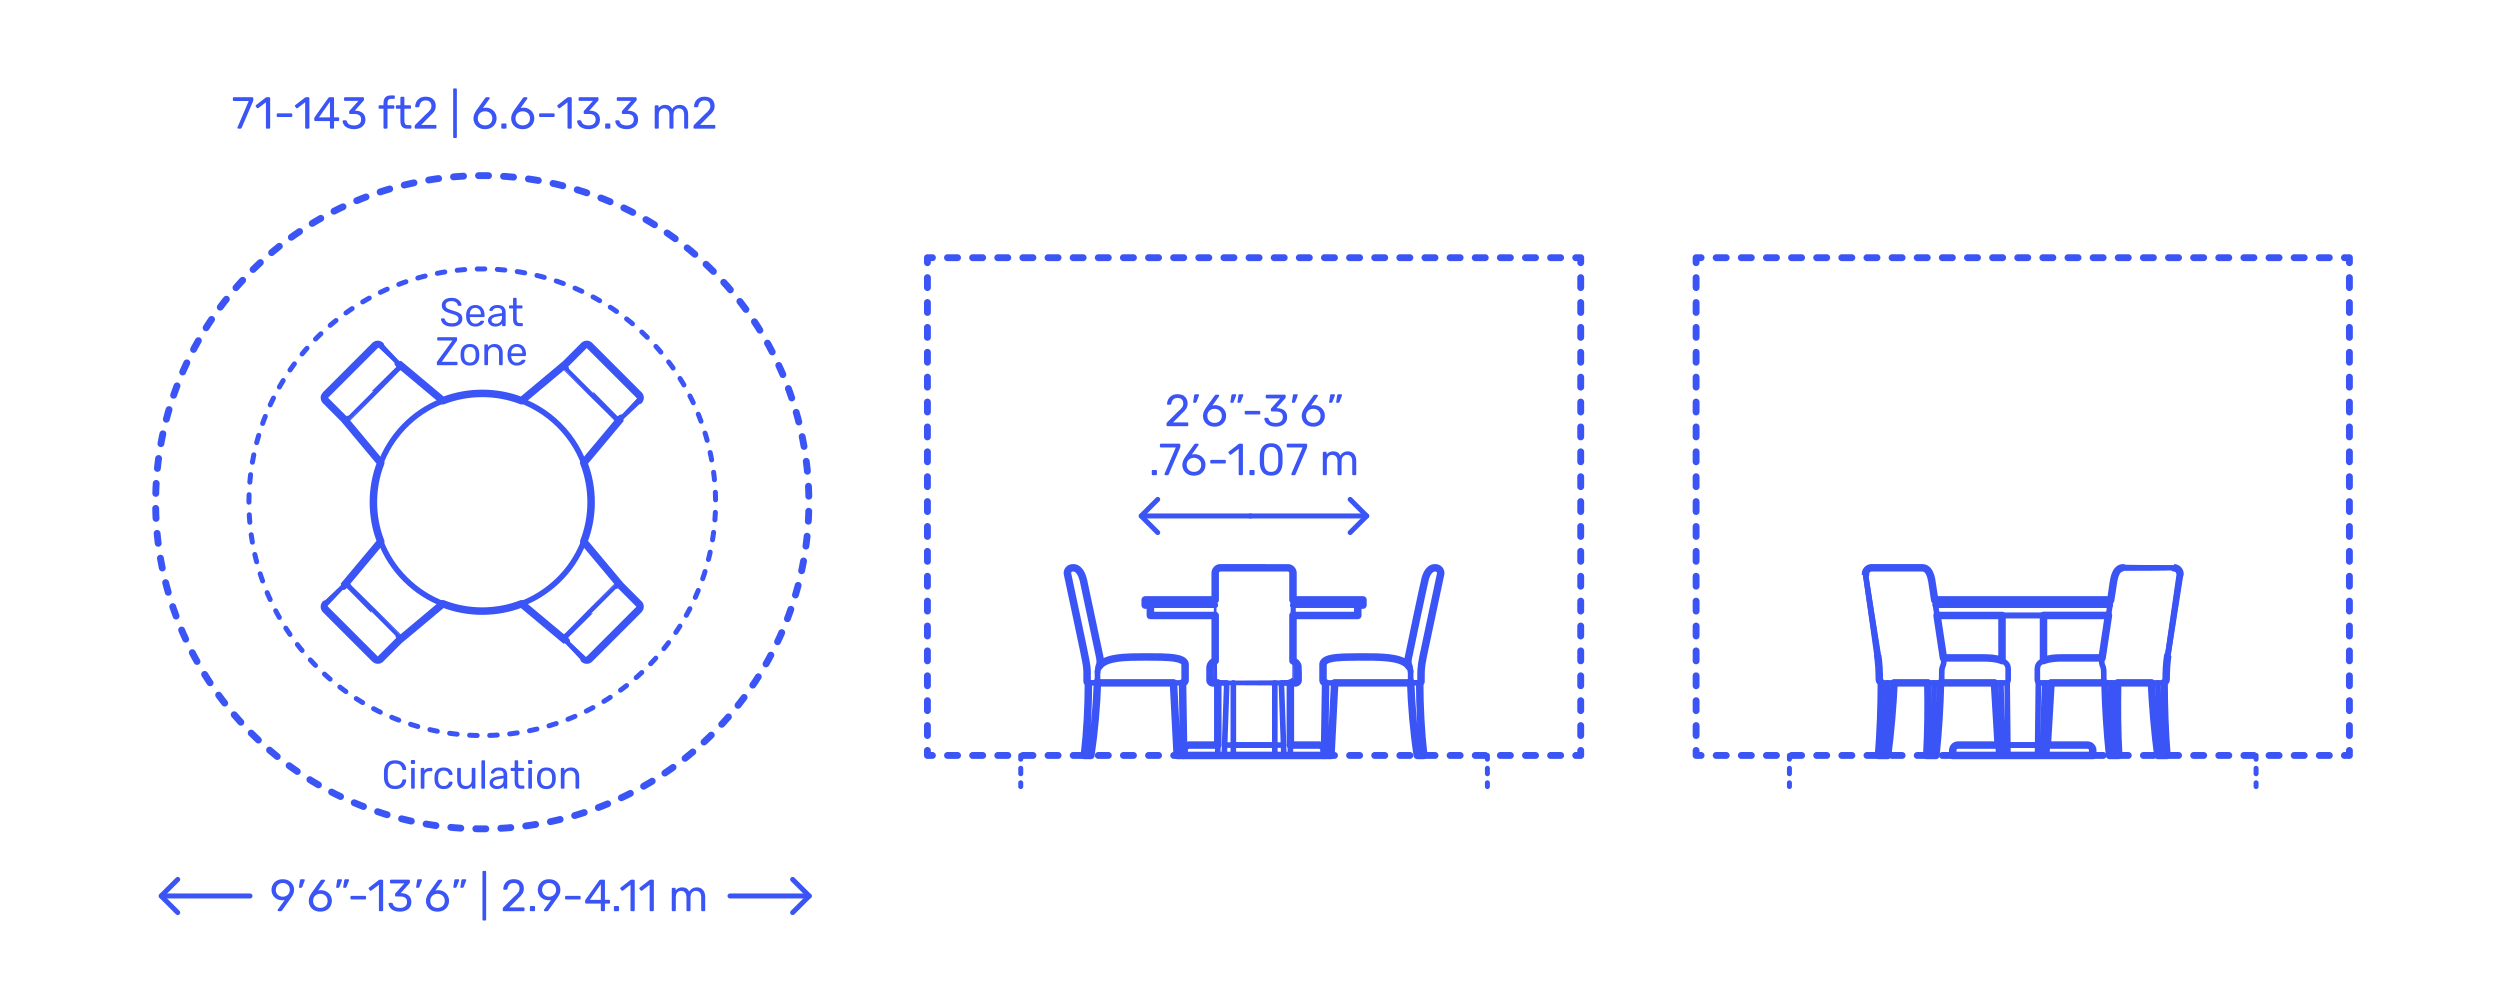 <?xml version="1.0" encoding="UTF-8"?>
<svg xmlns="http://www.w3.org/2000/svg" width="1000" height="400" version="1.1" viewBox="0 0 1000 400">
  <g id="FILL-BACKGROUND">
    <rect x="0" width="1000" height="400" fill="#fff" stroke-width="0"/>
  </g>
  <g id="N-DIMENSIONS">
    <g>
      <g>
        <g id="POLYLINE">
          <line x1="100" y1="358.396" x2="64.557" y2="358.396" fill="none" stroke="#3a54f5" stroke-linecap="round" stroke-linejoin="round" stroke-width="2"/>
          <line x1="323.687" y1="358.396" x2="292" y2="358.396" fill="none" stroke="#3a54f5" stroke-linecap="round" stroke-linejoin="round" stroke-width="2"/>
        </g>
        <g id="POLYLINE-2" data-name="POLYLINE">
          <polyline points="71.085 365.025 64.456 358.396 71.085 351.769" fill="none" stroke="#3a54f5" stroke-linecap="round" stroke-linejoin="round" stroke-width="2"/>
        </g>
        <g id="POLYLINE-3" data-name="POLYLINE">
          <polyline points="317.06 351.769 323.687 358.396 317.06 365.025" fill="none" stroke="#3a54f5" stroke-linecap="round" stroke-linejoin="round" stroke-width="2"/>
        </g>
        <g id="MTEXT">
          <g>
            <path d="M111.126,364.36c-.066-.078-.099-.171-.099-.279,0-.083.024-.161.072-.233l2.772-3.853c-.288.072-.624.108-1.008.108-.864-.012-1.62-.213-2.268-.603-.648-.391-1.143-.9-1.485-1.53-.342-.63-.513-1.305-.513-2.025s.171-1.403.513-2.052c.342-.648.852-1.176,1.53-1.584.678-.408,1.497-.612,2.457-.612s1.782.198,2.466.595c.684.396,1.2.915,1.548,1.557s.522,1.329.522,2.061c0,.66-.117,1.242-.351,1.746-.234.504-.543,1.026-.927,1.566l-3.492,4.896c-.084.108-.165.195-.243.262-.078.065-.189.099-.333.099h-.9c-.108,0-.195-.039-.261-.117ZM114.52,358.34c.432-.229.774-.549,1.026-.963s.378-.892.378-1.432c0-.552-.126-1.037-.378-1.458-.252-.42-.594-.744-1.026-.972s-.906-.342-1.422-.342c-.504,0-.969.114-1.395.342-.426.228-.765.552-1.017.972-.252.421-.378.906-.378,1.458,0,.54.126,1.018.378,1.432s.588.734,1.008.963c.42.228.888.342,1.404.342s.99-.114,1.422-.342Z" fill="#3a54f5" stroke-width="0"/>
            <path d="M119.631,355.019c-.048-.065-.066-.159-.054-.279l.396-2.52c.048-.348.216-.522.504-.522h1.152c.083,0,.153.03.207.09.054.061.081.133.081.217,0,.12-.018.216-.054.288l-.936,2.43c-.06.132-.126.231-.198.297-.072.066-.18.099-.324.099h-.558c-.096,0-.168-.032-.216-.099Z" fill="#3a54f5" stroke-width="0"/>
            <path d="M125.652,364.072c-.702-.39-1.236-.915-1.602-1.575-.366-.659-.549-1.379-.549-2.159,0-1.032.414-2.136,1.242-3.312l3.438-4.788c.012-.012.045-.054.099-.126.054-.072.123-.129.207-.171.083-.042.18-.062.288-.062h.882c.108,0,.195.039.261.116.066.078.099.172.099.279,0,.061-.03.139-.09.234l-2.628,3.672c.312-.072.66-.108,1.044-.108.875,0,1.647.195,2.313.585.666.391,1.182.906,1.548,1.548.366.643.549,1.348.549,2.115s-.183,1.485-.549,2.151c-.366.666-.897,1.197-1.593,1.593-.696.396-1.519.594-2.466.594-.96,0-1.791-.194-2.493-.585ZM129.585,362.84c.444-.216.798-.537,1.062-.963s.396-.939.396-1.539c0-.588-.135-1.096-.405-1.521s-.627-.75-1.071-.972c-.444-.222-.924-.333-1.44-.333s-.996.111-1.44.333-.798.546-1.062.972-.396.934-.396,1.521c0,.6.132,1.113.396,1.539s.618.747,1.062.963.924.323,1.44.323c.528,0,1.014-.107,1.458-.323Z" fill="#3a54f5" stroke-width="0"/>
            <path d="M134.508,355.01c-.054-.072-.069-.162-.045-.271l.396-2.52c.048-.348.216-.522.504-.522h1.152c.083,0,.153.03.207.09.054.061.081.133.081.217,0,.12-.018.216-.054.288l-.936,2.43c-.06.132-.126.231-.198.297-.072.066-.18.099-.324.099h-.558c-.096,0-.171-.036-.225-.107ZM137.334,355.01c-.054-.072-.069-.162-.045-.271l.396-2.52c.048-.348.216-.522.504-.522h1.152c.084,0,.153.03.207.09.054.061.081.133.081.217,0,.12-.018.216-.054.288l-.936,2.43c-.061.132-.126.231-.198.297-.072.066-.18.099-.324.099h-.558c-.096,0-.171-.036-.225-.107Z" fill="#3a54f5" stroke-width="0"/>
            <path d="M140.304,359.689c-.078-.072-.117-.168-.117-.288v-.647c0-.12.039-.219.117-.298.078-.077.177-.116.297-.116h5.4c.12,0,.219.039.297.116.078.079.117.178.117.298v.647c0,.12-.04.216-.117.288-.078.072-.177.108-.297.108h-5.4c-.12,0-.219-.036-.297-.108Z" fill="#3a54f5" stroke-width="0"/>
            <path d="M151.671,364.36c-.072-.078-.108-.177-.108-.297v-10.152l-3.024,2.322c-.084.072-.174.108-.27.108-.108,0-.21-.061-.306-.181l-.432-.558c-.06-.084-.09-.168-.09-.252,0-.132.06-.24.18-.324l3.906-3.023c.132-.084.288-.126.468-.126h.846c.12,0,.219.039.297.116.078.078.117.178.117.298v11.771c0,.12-.039.219-.117.297s-.177.117-.297.117h-.882c-.12,0-.216-.039-.288-.117Z" fill="#3a54f5" stroke-width="0"/>
            <path d="M157.539,364.198c-.684-.306-1.203-.704-1.557-1.196s-.543-1.002-.567-1.53c0-.108.036-.195.108-.261.072-.066.162-.1.27-.1h.81c.132,0,.24.027.324.081.083.054.15.159.198.315.156.611.495,1.044,1.017,1.296s1.137.378,1.845.378c.864,0,1.551-.207,2.061-.621.51-.414.765-1.005.765-1.773,0-1.464-.894-2.195-2.682-2.195h-1.692c-.12,0-.219-.039-.297-.117s-.117-.177-.117-.297v-.468c0-.181.066-.336.198-.469l3.51-3.888h-5.328c-.12,0-.219-.036-.297-.108-.078-.071-.117-.168-.117-.287v-.648c0-.132.039-.237.117-.315.078-.077.177-.116.297-.116h7.128c.132,0,.237.039.315.116.078.078.117.184.117.315v.594c0,.133-.061.271-.18.414l-3.51,3.942h.288c1.224.036,2.193.354,2.907.954.714.6,1.071,1.476,1.071,2.628,0,.792-.195,1.473-.585,2.043-.39.57-.933,1.008-1.629,1.313-.696.307-1.482.459-2.358.459-.936,0-1.746-.152-2.43-.459Z" fill="#3a54f5" stroke-width="0"/>
            <path d="M166.502,355.019c-.048-.065-.066-.159-.054-.279l.396-2.52c.048-.348.216-.522.504-.522h1.152c.083,0,.153.03.207.09.054.061.081.133.081.217,0,.12-.018.216-.054.288l-.936,2.43c-.06.132-.126.231-.198.297-.072.066-.18.099-.324.099h-.558c-.096,0-.168-.032-.216-.099Z" fill="#3a54f5" stroke-width="0"/>
            <path d="M172.523,364.072c-.702-.39-1.236-.915-1.602-1.575-.366-.659-.549-1.379-.549-2.159,0-1.032.414-2.136,1.242-3.312l3.438-4.788c.012-.012.045-.054.099-.126.054-.072.123-.129.207-.171.083-.042.18-.062.288-.062h.882c.108,0,.195.039.261.116.066.078.099.172.099.279,0,.061-.03.139-.09.234l-2.628,3.672c.312-.072.66-.108,1.044-.108.875,0,1.647.195,2.313.585.666.391,1.182.906,1.548,1.548.366.643.549,1.348.549,2.115s-.183,1.485-.549,2.151c-.366.666-.897,1.197-1.593,1.593-.696.396-1.519.594-2.466.594-.96,0-1.791-.194-2.493-.585ZM176.456,362.84c.444-.216.798-.537,1.062-.963s.396-.939.396-1.539c0-.588-.135-1.096-.405-1.521s-.627-.75-1.071-.972c-.444-.222-.924-.333-1.44-.333s-.996.111-1.44.333-.798.546-1.062.972-.396.934-.396,1.521c0,.6.132,1.113.396,1.539s.618.747,1.062.963.924.323,1.44.323c.528,0,1.014-.107,1.458-.323Z" fill="#3a54f5" stroke-width="0"/>
            <path d="M181.379,355.01c-.054-.072-.069-.162-.045-.271l.396-2.52c.048-.348.216-.522.504-.522h1.152c.083,0,.153.03.207.09.054.061.081.133.081.217,0,.12-.018.216-.054.288l-.936,2.43c-.06.132-.126.231-.198.297-.072.066-.18.099-.324.099h-.558c-.096,0-.171-.036-.225-.107ZM184.205,355.01c-.054-.072-.069-.162-.045-.271l.396-2.52c.048-.348.216-.522.504-.522h1.152c.084,0,.153.03.207.09.054.061.081.133.081.217,0,.12-.018.216-.054.288l-.936,2.43c-.061.132-.126.231-.198.297-.072.066-.18.099-.324.099h-.558c-.096,0-.171-.036-.225-.107Z" fill="#3a54f5" stroke-width="0"/>
            <path d="M193.088,368.104c-.072-.078-.108-.177-.108-.297v-19.044c0-.12.036-.219.108-.297s.168-.117.288-.117h.666c.12,0,.219.039.297.117s.117.177.117.297v19.044c0,.12-.039.219-.117.297s-.177.117-.297.117h-.666c-.12,0-.216-.039-.288-.117Z" fill="#3a54f5" stroke-width="0"/>
            <path d="M201.214,364.36c-.078-.078-.117-.177-.117-.297v-.54c0-.275.15-.54.45-.792l3.924-3.906c.888-.756,1.5-1.374,1.836-1.854s.504-.99.504-1.53c0-.708-.198-1.263-.594-1.665-.396-.401-.972-.603-1.728-.603-.72,0-1.29.21-1.71.63s-.678.984-.774,1.691c-.024.133-.084.234-.18.307s-.192.107-.288.107h-.864c-.108,0-.198-.035-.27-.107s-.108-.156-.108-.252c.024-.636.195-1.251.513-1.846.318-.594.789-1.079,1.413-1.458.624-.378,1.38-.566,2.268-.566,1.344,0,2.355.351,3.033,1.053.678.702,1.017,1.593,1.017,2.673,0,.756-.183,1.438-.549,2.043-.366.606-.939,1.245-1.719,1.917l-3.546,3.601h5.67c.132,0,.234.036.306.107.072.072.108.175.108.307v.684c0,.12-.04.219-.117.297-.078.078-.177.117-.297.117h-7.884c-.12,0-.219-.039-.297-.117Z" fill="#3a54f5" stroke-width="0"/>
            <path d="M212.068,364.36c-.078-.078-.117-.177-.117-.297v-1.242c0-.119.039-.222.117-.306s.177-.126.297-.126h1.242c.12,0,.219.042.297.126s.117.187.117.306v1.242c0,.12-.039.219-.117.297s-.177.117-.297.117h-1.242c-.12,0-.219-.039-.297-.117Z" fill="#3a54f5" stroke-width="0"/>
            <path d="M217.648,364.36c-.066-.078-.099-.171-.099-.279,0-.083.024-.161.072-.233l2.772-3.853c-.288.072-.624.108-1.008.108-.864-.012-1.62-.213-2.268-.603-.648-.391-1.143-.9-1.485-1.53-.342-.63-.513-1.305-.513-2.025s.171-1.403.513-2.052c.342-.648.852-1.176,1.53-1.584.678-.408,1.497-.612,2.457-.612s1.782.198,2.466.595c.684.396,1.2.915,1.548,1.557s.522,1.329.522,2.061c0,.66-.117,1.242-.351,1.746-.234.504-.543,1.026-.927,1.566l-3.492,4.896c-.084.108-.165.195-.243.262-.078.065-.189.099-.333.099h-.9c-.108,0-.195-.039-.261-.117ZM221.042,358.34c.432-.229.774-.549,1.026-.963s.378-.892.378-1.432c0-.552-.126-1.037-.378-1.458-.252-.42-.594-.744-1.026-.972s-.906-.342-1.422-.342c-.504,0-.969.114-1.395.342-.426.228-.765.552-1.017.972-.252.421-.378.906-.378,1.458,0,.54.126,1.018.378,1.432s.588.734,1.008.963c.42.228.888.342,1.404.342s.99-.114,1.422-.342Z" fill="#3a54f5" stroke-width="0"/>
            <path d="M226.144,359.689c-.078-.072-.117-.168-.117-.288v-.647c0-.12.039-.219.117-.298.078-.077.177-.116.297-.116h5.4c.12,0,.219.039.297.116.078.079.117.178.117.298v.647c0,.12-.04.216-.117.288-.078.072-.177.108-.297.108h-5.4c-.12,0-.219-.036-.297-.108Z" fill="#3a54f5" stroke-width="0"/>
            <path d="M240.436,364.36c-.078-.078-.117-.177-.117-.297v-2.628h-5.85c-.12,0-.219-.039-.297-.117s-.117-.177-.117-.297v-.666c0-.168.066-.348.198-.54l5.418-7.632c.06-.096.15-.171.27-.225.12-.055.252-.081.396-.081h1.224c.132,0,.234.035.306.107.072.072.108.174.108.307v7.632h1.638c.12,0,.219.039.297.117.078.078.117.177.117.297v.684c0,.12-.039.219-.117.297-.078.078-.177.117-.297.117h-1.638v2.628c0,.12-.039.219-.117.297s-.177.117-.297.117h-.828c-.12,0-.219-.039-.297-.117ZM235.927,359.96h4.41v-6.265l-4.41,6.265Z" fill="#3a54f5" stroke-width="0"/>
            <path d="M245.674,364.36c-.078-.078-.117-.177-.117-.297v-1.242c0-.119.039-.222.117-.306s.177-.126.297-.126h1.242c.12,0,.219.042.297.126s.117.187.117.306v1.242c0,.12-.039.219-.117.297s-.177.117-.297.117h-1.242c-.12,0-.219-.039-.297-.117Z" fill="#3a54f5" stroke-width="0"/>
            <path d="M252.308,364.36c-.072-.078-.108-.177-.108-.297v-10.152l-3.024,2.322c-.084.072-.174.108-.27.108-.108,0-.21-.061-.306-.181l-.432-.558c-.06-.084-.09-.168-.09-.252,0-.132.06-.24.18-.324l3.906-3.023c.132-.084.288-.126.468-.126h.846c.12,0,.219.039.297.116.078.078.117.178.117.298v11.771c0,.12-.039.219-.117.297s-.177.117-.297.117h-.882c-.12,0-.216-.039-.288-.117Z" fill="#3a54f5" stroke-width="0"/>
            <path d="M259.958,364.36c-.072-.078-.108-.177-.108-.297v-10.152l-3.024,2.322c-.084.072-.174.108-.27.108-.108,0-.21-.061-.306-.181l-.432-.558c-.06-.084-.09-.168-.09-.252,0-.132.06-.24.18-.324l3.906-3.023c.132-.084.288-.126.468-.126h.846c.12,0,.219.039.297.116.078.078.117.178.117.298v11.771c0,.12-.039.219-.117.297s-.177.117-.297.117h-.882c-.12,0-.216-.039-.288-.117Z" fill="#3a54f5" stroke-width="0"/>
            <path d="M268.821,364.36c-.078-.078-.117-.177-.117-.297v-8.532c0-.119.039-.219.117-.297s.177-.117.297-.117h.756c.12,0,.216.039.288.117.072.078.108.178.108.297v.612c.648-.804,1.524-1.206,2.628-1.206,1.32,0,2.256.552,2.808,1.656.288-.504.699-.906,1.233-1.206.534-.3,1.131-.45,1.791-.45.983,0,1.788.336,2.412,1.008.624.673.936,1.645.936,2.916v5.202c0,.12-.039.219-.116.297-.078.078-.178.117-.298.117h-.773c-.12,0-.219-.039-.297-.117s-.117-.177-.117-.297v-5.04c0-.96-.198-1.646-.595-2.061-.396-.414-.917-.621-1.565-.621-.576,0-1.071.213-1.485.639s-.621,1.107-.621,2.043v5.04c0,.12-.039.219-.117.297s-.177.117-.297.117h-.792c-.12,0-.219-.039-.297-.117-.078-.078-.117-.177-.117-.297v-5.04c0-.947-.207-1.632-.621-2.052-.414-.42-.927-.63-1.539-.63-.576,0-1.071.21-1.485.63s-.621,1.098-.621,2.034v5.058c0,.12-.04.219-.117.297-.078.078-.177.117-.297.117h-.792c-.12,0-.219-.039-.297-.117Z" fill="#3a54f5" stroke-width="0"/>
          </g>
        </g>
      </g>
      <g>
        <g id="POLYLINE-4" data-name="POLYLINE">
          <line x1="500.318" y1="206.396" x2="456.557" y2="206.396" fill="none" stroke="#3a54f5" stroke-linecap="round" stroke-linejoin="round" stroke-width="2"/>
          <line x1="546.687" y1="206.396" x2="500" y2="206.396" fill="none" stroke="#3a54f5" stroke-linecap="round" stroke-linejoin="round" stroke-width="2"/>
        </g>
        <g id="POLYLINE-5" data-name="POLYLINE">
          <polyline points="463.085 213.025 456.456 206.396 463.085 199.769" fill="none" stroke="#3a54f5" stroke-linecap="round" stroke-linejoin="round" stroke-width="2"/>
        </g>
        <g id="POLYLINE-6" data-name="POLYLINE">
          <polyline points="540.06 199.769 546.687 206.396 540.06 213.025" fill="none" stroke="#3a54f5" stroke-linecap="round" stroke-linejoin="round" stroke-width="2"/>
        </g>
        <g id="MTEXT-2" data-name="MTEXT">
          <g>
            <path d="M466.715,170.36c-.078-.078-.117-.177-.117-.297v-.54c0-.275.15-.54.45-.792l3.924-3.906c.888-.756,1.5-1.374,1.836-1.854s.504-.99.504-1.53c0-.708-.198-1.263-.594-1.665-.396-.401-.972-.603-1.728-.603-.72,0-1.29.21-1.71.63s-.678.984-.774,1.691c-.024.133-.084.234-.18.307s-.192.107-.288.107h-.864c-.108,0-.198-.035-.27-.107s-.108-.156-.108-.252c.024-.636.195-1.251.513-1.846.318-.594.789-1.079,1.413-1.458.624-.378,1.38-.566,2.268-.566,1.344,0,2.355.351,3.033,1.053.678.702,1.017,1.593,1.017,2.673,0,.756-.183,1.438-.549,2.043-.366.606-.939,1.245-1.719,1.917l-3.546,3.601h5.67c.132,0,.234.036.306.107.072.072.108.175.108.307v.684c0,.12-.04.219-.117.297-.078.078-.177.117-.297.117h-7.884c-.12,0-.219-.039-.297-.117Z" fill="#3a54f5" stroke-width="0"/>
            <path d="M477.327,161.019c-.048-.065-.066-.159-.054-.279l.396-2.52c.048-.348.216-.522.504-.522h1.152c.083,0,.153.03.207.09.054.061.081.133.081.217,0,.12-.018.216-.054.288l-.936,2.43c-.06.132-.126.231-.198.297-.072.066-.18.099-.324.099h-.558c-.096,0-.168-.032-.216-.099Z" fill="#3a54f5" stroke-width="0"/>
            <path d="M483.347,170.072c-.702-.39-1.236-.915-1.602-1.575-.366-.659-.549-1.379-.549-2.159,0-1.032.414-2.136,1.242-3.312l3.438-4.788c.012-.012.045-.054.099-.126.054-.072.123-.129.207-.171.083-.042.18-.062.288-.062h.882c.108,0,.195.039.261.116.066.078.099.172.099.279,0,.061-.03.139-.09.234l-2.628,3.672c.312-.072.66-.108,1.044-.108.875,0,1.647.195,2.313.585.666.391,1.182.906,1.548,1.548.366.643.549,1.348.549,2.115s-.183,1.485-.549,2.151c-.366.666-.897,1.197-1.593,1.593-.696.396-1.519.594-2.466.594-.96,0-1.791-.194-2.493-.585ZM487.28,168.84c.444-.216.798-.537,1.062-.963s.396-.939.396-1.539c0-.588-.135-1.096-.405-1.521s-.627-.75-1.071-.972c-.444-.222-.924-.333-1.44-.333s-.996.111-1.44.333-.798.546-1.062.972-.396.934-.396,1.521c0,.6.132,1.113.396,1.539s.618.747,1.062.963.924.323,1.44.323c.528,0,1.014-.107,1.458-.323Z" fill="#3a54f5" stroke-width="0"/>
            <path d="M492.203,161.01c-.054-.072-.069-.162-.045-.271l.396-2.52c.048-.348.216-.522.504-.522h1.152c.083,0,.153.03.207.09.054.061.081.133.081.217,0,.12-.018.216-.054.288l-.936,2.43c-.06.132-.126.231-.198.297-.072.066-.18.099-.324.099h-.558c-.096,0-.171-.036-.225-.107ZM495.029,161.01c-.054-.072-.069-.162-.045-.271l.396-2.52c.048-.348.216-.522.504-.522h1.152c.084,0,.153.03.207.09.054.061.081.133.081.217,0,.12-.018.216-.054.288l-.936,2.43c-.061.132-.126.231-.198.297-.072.066-.18.099-.324.099h-.558c-.096,0-.171-.036-.225-.107Z" fill="#3a54f5" stroke-width="0"/>
            <path d="M497.999,165.689c-.078-.072-.117-.168-.117-.288v-.647c0-.12.039-.219.117-.298.078-.077.177-.116.297-.116h5.4c.12,0,.219.039.297.116.078.079.117.178.117.298v.647c0,.12-.04.216-.117.288-.078.072-.177.108-.297.108h-5.4c-.12,0-.219-.036-.297-.108Z" fill="#3a54f5" stroke-width="0"/>
            <path d="M507.854,170.198c-.684-.306-1.203-.704-1.557-1.196s-.543-1.002-.567-1.53c0-.108.036-.195.108-.261.072-.066.162-.1.27-.1h.81c.132,0,.24.027.324.081.083.054.15.159.198.315.156.611.495,1.044,1.017,1.296s1.137.378,1.845.378c.864,0,1.551-.207,2.061-.621.51-.414.765-1.005.765-1.773,0-1.464-.894-2.195-2.682-2.195h-1.692c-.12,0-.219-.039-.297-.117s-.117-.177-.117-.297v-.468c0-.181.066-.336.198-.469l3.51-3.888h-5.328c-.12,0-.219-.036-.297-.108-.078-.071-.117-.168-.117-.287v-.648c0-.132.039-.237.117-.315.078-.077.177-.116.297-.116h7.128c.132,0,.237.039.315.116.078.078.117.184.117.315v.594c0,.133-.061.271-.18.414l-3.51,3.942h.288c1.224.036,2.193.354,2.907.954.714.6,1.071,1.476,1.071,2.628,0,.792-.195,1.473-.585,2.043-.39.57-.933,1.008-1.629,1.313-.696.307-1.482.459-2.358.459-.936,0-1.746-.152-2.43-.459Z" fill="#3a54f5" stroke-width="0"/>
            <path d="M516.818,161.019c-.048-.065-.066-.159-.054-.279l.396-2.52c.048-.348.216-.522.504-.522h1.152c.083,0,.153.03.207.09.054.061.081.133.081.217,0,.12-.018.216-.054.288l-.936,2.43c-.06.132-.126.231-.198.297-.072.066-.18.099-.324.099h-.558c-.096,0-.168-.032-.216-.099Z" fill="#3a54f5" stroke-width="0"/>
            <path d="M522.839,170.072c-.702-.39-1.236-.915-1.602-1.575-.366-.659-.549-1.379-.549-2.159,0-1.032.414-2.136,1.242-3.312l3.438-4.788c.012-.012.045-.054.099-.126.054-.072.123-.129.207-.171.083-.042.18-.062.288-.062h.882c.108,0,.195.039.261.116.066.078.099.172.099.279,0,.061-.03.139-.09.234l-2.628,3.672c.312-.072.66-.108,1.044-.108.875,0,1.647.195,2.313.585.666.391,1.182.906,1.548,1.548.366.643.549,1.348.549,2.115s-.183,1.485-.549,2.151c-.366.666-.897,1.197-1.593,1.593-.696.396-1.519.594-2.466.594-.96,0-1.791-.194-2.493-.585ZM526.771,168.84c.444-.216.798-.537,1.062-.963s.396-.939.396-1.539c0-.588-.135-1.096-.405-1.521s-.627-.75-1.071-.972c-.444-.222-.924-.333-1.44-.333s-.996.111-1.44.333-.798.546-1.062.972-.396.934-.396,1.521c0,.6.132,1.113.396,1.539s.618.747,1.062.963.924.323,1.44.323c.528,0,1.014-.107,1.458-.323Z" fill="#3a54f5" stroke-width="0"/>
            <path d="M531.694,161.01c-.054-.072-.069-.162-.045-.271l.396-2.52c.048-.348.216-.522.504-.522h1.152c.083,0,.153.03.207.09.054.061.081.133.081.217,0,.12-.018.216-.054.288l-.936,2.43c-.06.132-.126.231-.198.297-.072.066-.18.099-.324.099h-.558c-.096,0-.171-.036-.225-.107ZM534.521,161.01c-.054-.072-.069-.162-.045-.271l.396-2.52c.048-.348.216-.522.504-.522h1.152c.084,0,.153.03.207.09.054.061.081.133.081.217,0,.12-.018.216-.054.288l-.936,2.43c-.061.132-.126.231-.198.297-.072.066-.18.099-.324.099h-.558c-.096,0-.171-.036-.225-.107Z" fill="#3a54f5" stroke-width="0"/>
            <path d="M460.82,189.96c-.078-.078-.117-.177-.117-.297v-1.242c0-.119.039-.222.117-.306s.177-.126.297-.126h1.242c.12,0,.219.042.297.126s.117.187.117.306v1.242c0,.12-.039.219-.117.297s-.177.117-.297.117h-1.242c-.12,0-.219-.039-.297-.117Z" fill="#3a54f5" stroke-width="0"/>
            <path d="M465.878,189.96c-.066-.078-.099-.171-.099-.279l.036-.161,4.5-10.53h-5.94c-.12,0-.219-.039-.297-.117-.078-.078-.117-.177-.117-.297v-.666c0-.132.036-.237.108-.315.072-.077.174-.116.306-.116h7.344c.132,0,.234.039.306.116.072.078.108.184.108.315v.612c0,.216-.048.449-.144.702l-4.446,10.403c-.06.133-.126.24-.198.324-.072.084-.174.126-.306.126h-.9c-.108,0-.195-.039-.261-.117Z" fill="#3a54f5" stroke-width="0"/>
            <path d="M475.094,189.672c-.702-.39-1.236-.915-1.602-1.575-.366-.659-.549-1.379-.549-2.159,0-1.032.414-2.136,1.242-3.312l3.438-4.788c.012-.012.045-.054.099-.126.054-.072.123-.129.207-.171.083-.042.18-.062.288-.062h.882c.108,0,.195.039.261.116.066.078.099.172.099.279,0,.061-.03.139-.09.234l-2.628,3.672c.312-.072.66-.108,1.044-.108.875,0,1.647.195,2.313.585.666.391,1.182.906,1.548,1.548.366.643.549,1.348.549,2.115s-.183,1.485-.549,2.151c-.366.666-.897,1.197-1.593,1.593-.696.396-1.519.594-2.466.594-.96,0-1.791-.194-2.493-.585ZM479.027,188.439c.444-.216.798-.537,1.062-.963s.396-.939.396-1.539c0-.588-.135-1.096-.405-1.521s-.627-.75-1.071-.972c-.444-.222-.924-.333-1.44-.333s-.996.111-1.44.333-.798.546-1.062.972-.396.934-.396,1.521c0,.6.132,1.113.396,1.539s.618.747,1.062.963.924.323,1.44.323c.528,0,1.014-.107,1.458-.323Z" fill="#3a54f5" stroke-width="0"/>
            <path d="M484.22,185.289c-.078-.072-.117-.168-.117-.288v-.647c0-.12.039-.219.117-.298.078-.077.177-.116.297-.116h5.4c.12,0,.219.039.297.116.078.079.117.178.117.298v.647c0,.12-.04.216-.117.288-.078.072-.177.108-.297.108h-5.4c-.12,0-.219-.036-.297-.108Z" fill="#3a54f5" stroke-width="0"/>
            <path d="M495.587,189.96c-.072-.078-.108-.177-.108-.297v-10.152l-3.024,2.322c-.084.072-.174.108-.27.108-.108,0-.21-.061-.306-.181l-.432-.558c-.06-.084-.09-.168-.09-.252,0-.132.06-.24.18-.324l3.906-3.023c.132-.084.288-.126.468-.126h.846c.12,0,.219.039.297.116.078.078.117.178.117.298v11.771c0,.12-.039.219-.117.297s-.177.117-.297.117h-.882c-.12,0-.216-.039-.288-.117Z" fill="#3a54f5" stroke-width="0"/>
            <path d="M499.897,189.96c-.078-.078-.117-.177-.117-.297v-1.242c0-.119.039-.222.117-.306s.177-.126.297-.126h1.242c.12,0,.219.042.297.126s.117.187.117.306v1.242c0,.12-.039.219-.117.297s-.177.117-.297.117h-1.242c-.12,0-.219-.039-.297-.117Z" fill="#3a54f5" stroke-width="0"/>
            <path d="M505.064,188.898c-.714-.906-1.095-2.091-1.143-3.556l-.018-1.548.018-1.602c.036-1.452.417-2.631,1.143-3.537s1.857-1.359,3.393-1.359c1.548,0,2.685.453,3.411,1.359.726.906,1.107,2.085,1.143,3.537.012.336.018.87.018,1.602,0,.708-.006,1.225-.018,1.548-.048,1.465-.429,2.649-1.143,3.556-.714.906-1.851,1.358-3.411,1.358-1.548,0-2.679-.452-3.393-1.358ZM510.545,187.845c.468-.611.714-1.476.738-2.592.012-.348.018-.846.018-1.494,0-.659-.006-1.151-.018-1.476-.024-1.104-.273-1.965-.747-2.583-.474-.618-1.167-.927-2.079-.927s-1.602.309-2.07.927c-.468.618-.714,1.479-.738,2.583l-.018,1.476.018,1.494c.024,1.116.27,1.98.738,2.592.468.612,1.158.918,2.07.918.924,0,1.62-.306,2.088-.918Z" fill="#3a54f5" stroke-width="0"/>
            <path d="M516.602,189.96c-.066-.078-.099-.171-.099-.279l.036-.161,4.5-10.53h-5.94c-.12,0-.219-.039-.297-.117-.078-.078-.117-.177-.117-.297v-.666c0-.132.036-.237.108-.315.072-.077.174-.116.306-.116h7.344c.132,0,.234.039.306.116.072.078.108.184.108.315v.612c0,.216-.048.449-.144.702l-4.446,10.403c-.06.133-.126.24-.198.324-.072.084-.174.126-.306.126h-.9c-.108,0-.195-.039-.261-.117Z" fill="#3a54f5" stroke-width="0"/>
            <path d="M529.237,189.96c-.078-.078-.117-.177-.117-.297v-8.532c0-.119.039-.219.117-.297s.177-.117.297-.117h.756c.12,0,.216.039.288.117.072.078.108.178.108.297v.612c.648-.804,1.524-1.206,2.628-1.206,1.32,0,2.256.552,2.808,1.656.288-.504.699-.906,1.233-1.206.534-.3,1.131-.45,1.791-.45.984,0,1.788.336,2.412,1.008.624.673.936,1.645.936,2.916v5.202c0,.12-.039.219-.117.297s-.177.117-.297.117h-.774c-.12,0-.219-.039-.297-.117s-.117-.177-.117-.297v-5.04c0-.96-.198-1.646-.594-2.061s-.918-.621-1.566-.621c-.576,0-1.071.213-1.485.639s-.621,1.107-.621,2.043v5.04c0,.12-.039.219-.117.297s-.177.117-.297.117h-.792c-.12,0-.219-.039-.297-.117-.078-.078-.117-.177-.117-.297v-5.04c0-.947-.207-1.632-.621-2.052-.414-.42-.927-.63-1.539-.63-.576,0-1.071.21-1.485.63s-.621,1.098-.621,2.034v5.058c0,.12-.04.219-.117.297-.078.078-.177.117-.297.117h-.792c-.12,0-.219-.039-.297-.117Z" fill="#3a54f5" stroke-width="0"/>
          </g>
        </g>
      </g>
      <g id="MTEXT-3" data-name="MTEXT">
        <g>
          <path d="M95.056,51.36c-.066-.078-.099-.171-.099-.279l.036-.161,4.5-10.53h-5.94c-.12,0-.219-.039-.297-.117-.078-.078-.117-.177-.117-.297v-.666c0-.132.036-.237.108-.315.072-.077.174-.116.306-.116h7.344c.132,0,.234.039.306.116.072.078.108.184.108.315v.612c0,.216-.048.449-.144.702l-4.446,10.403c-.06.133-.126.24-.198.324-.072.084-.174.126-.306.126h-.9c-.108,0-.195-.039-.261-.117Z" fill="#3a54f5" stroke-width="0"/>
          <path d="M106.477,51.36c-.072-.078-.108-.177-.108-.297v-10.152l-3.024,2.322c-.084.072-.174.108-.27.108-.108,0-.21-.061-.306-.181l-.432-.558c-.06-.084-.09-.168-.09-.252,0-.132.06-.24.18-.324l3.906-3.023c.132-.084.288-.126.468-.126h.846c.12,0,.219.039.297.116.078.078.117.178.117.298v11.771c0,.12-.039.219-.117.297s-.177.117-.297.117h-.882c-.12,0-.216-.039-.288-.117Z" fill="#3a54f5" stroke-width="0"/>
          <path d="M110.805,46.689c-.078-.072-.117-.168-.117-.288v-.647c0-.12.039-.219.117-.298.078-.077.177-.116.297-.116h5.4c.12,0,.219.039.297.116.078.079.117.178.117.298v.647c0,.12-.04.216-.117.288-.078.072-.177.108-.297.108h-5.4c-.12,0-.219-.036-.297-.108Z" fill="#3a54f5" stroke-width="0"/>
          <path d="M122.173,51.36c-.072-.078-.108-.177-.108-.297v-10.152l-3.024,2.322c-.084.072-.174.108-.27.108-.108,0-.21-.061-.306-.181l-.432-.558c-.06-.084-.09-.168-.09-.252,0-.132.06-.24.18-.324l3.906-3.023c.132-.084.288-.126.468-.126h.846c.12,0,.219.039.297.116.078.078.117.178.117.298v11.771c0,.12-.039.219-.117.297s-.177.117-.297.117h-.882c-.12,0-.216-.039-.288-.117Z" fill="#3a54f5" stroke-width="0"/>
          <path d="M132.081,51.36c-.078-.078-.117-.177-.117-.297v-2.628h-5.85c-.12,0-.219-.039-.297-.117s-.117-.177-.117-.297v-.666c0-.168.066-.348.198-.54l5.418-7.632c.06-.096.15-.171.27-.225.12-.055.252-.081.396-.081h1.224c.132,0,.234.035.306.107.072.072.108.174.108.307v7.632h1.638c.12,0,.219.039.297.117.078.078.117.177.117.297v.684c0,.12-.039.219-.117.297-.078.078-.177.117-.297.117h-1.638v2.628c0,.12-.039.219-.117.297s-.177.117-.297.117h-.828c-.12,0-.219-.039-.297-.117ZM127.572,46.96h4.41v-6.265l-4.41,6.265Z" fill="#3a54f5" stroke-width="0"/>
          <path d="M139.164,51.198c-.684-.306-1.203-.704-1.557-1.196s-.543-1.002-.567-1.53c0-.108.036-.195.108-.261.072-.066.162-.1.27-.1h.81c.132,0,.24.027.324.081.083.054.15.159.198.315.156.611.495,1.044,1.017,1.296s1.137.378,1.845.378c.864,0,1.551-.207,2.061-.621.51-.414.765-1.005.765-1.773,0-1.464-.894-2.195-2.682-2.195h-1.692c-.12,0-.219-.039-.297-.117s-.117-.177-.117-.297v-.468c0-.181.066-.336.198-.469l3.51-3.888h-5.328c-.12,0-.219-.036-.297-.108-.078-.071-.117-.168-.117-.287v-.648c0-.132.039-.237.117-.315.078-.077.177-.116.297-.116h7.128c.132,0,.237.039.315.116.078.078.117.184.117.315v.594c0,.133-.061.271-.18.414l-3.51,3.942h.288c1.224.036,2.193.354,2.907.954.714.6,1.071,1.476,1.071,2.628,0,.792-.195,1.473-.585,2.043-.39.57-.933,1.008-1.629,1.313-.696.307-1.482.459-2.358.459-.936,0-1.746-.152-2.43-.459Z" fill="#3a54f5" stroke-width="0"/>
          <path d="M153.519,51.36c-.078-.078-.117-.177-.117-.297v-7.56h-1.548c-.12,0-.219-.036-.297-.108s-.117-.168-.117-.288v-.576c0-.119.039-.219.117-.297s.177-.117.297-.117h1.548v-.899c0-.973.237-1.726.711-2.259.474-.534,1.251-.802,2.331-.802h1.062c.12,0,.219.039.297.117s.117.178.117.297v.576c0,.12-.039.216-.117.288s-.177.108-.297.108h-1.026c-.552,0-.936.144-1.152.432-.216.288-.324.732-.324,1.332v.81h2.322c.12,0,.219.039.297.117s.117.178.117.297v.576c0,.12-.039.216-.117.288s-.177.108-.297.108h-2.322v7.56c0,.12-.039.219-.117.297s-.177.117-.297.117h-.774c-.12,0-.219-.039-.297-.117Z" fill="#3a54f5" stroke-width="0"/>
          <path d="M160.152,48.327v-4.823h-1.422c-.12,0-.216-.036-.288-.108-.072-.072-.108-.168-.108-.288v-.576c0-.119.036-.219.108-.297.072-.078.167-.117.288-.117h1.422v-3.006c0-.119.036-.219.108-.297.072-.078.168-.117.288-.117h.792c.12,0,.219.039.297.117s.117.178.117.297v3.006h2.232c.12,0,.219.039.297.117s.117.178.117.297v.576c0,.12-.039.216-.117.288s-.177.108-.297.108h-2.232v4.697c0,.612.099,1.074.297,1.387.198.312.537.468,1.017.468h1.098c.12,0,.216.039.288.117.072.078.108.177.108.297v.594c0,.12-.036.219-.108.297-.072.078-.168.117-.288.117h-1.224c-1.86,0-2.79-1.05-2.79-3.15Z" fill="#3a54f5" stroke-width="0"/>
          <path d="M165.975,51.36c-.078-.078-.117-.177-.117-.297v-.54c0-.275.15-.54.45-.792l3.924-3.906c.888-.756,1.5-1.374,1.836-1.854s.504-.99.504-1.53c0-.708-.198-1.263-.594-1.665-.396-.401-.972-.603-1.728-.603-.72,0-1.29.21-1.71.63s-.678.984-.774,1.691c-.024.133-.084.234-.18.307s-.192.107-.288.107h-.864c-.108,0-.198-.035-.27-.107s-.108-.156-.108-.252c.024-.636.195-1.251.513-1.846.318-.594.789-1.079,1.413-1.458.624-.378,1.38-.566,2.268-.566,1.344,0,2.355.351,3.033,1.053.678.702,1.017,1.593,1.017,2.673,0,.756-.183,1.438-.549,2.043-.366.606-.939,1.245-1.719,1.917l-3.546,3.601h5.67c.132,0,.234.036.306.107.072.072.108.175.108.307v.684c0,.12-.04.219-.117.297-.078.078-.177.117-.297.117h-7.884c-.12,0-.219-.039-.297-.117Z" fill="#3a54f5" stroke-width="0"/>
          <path d="M181.373,55.104c-.072-.078-.108-.177-.108-.297v-19.044c0-.12.036-.219.108-.297s.168-.117.288-.117h.666c.12,0,.219.039.297.117s.117.177.117.297v19.044c0,.12-.039.219-.117.297s-.177.117-.297.117h-.666c-.12,0-.216-.039-.288-.117Z" fill="#3a54f5" stroke-width="0"/>
          <path d="M191.534,51.072c-.702-.39-1.236-.915-1.603-1.575-.366-.659-.549-1.379-.549-2.159,0-1.032.414-2.136,1.242-3.312l3.438-4.788c.013-.012.046-.054.1-.126s.123-.129.207-.171.18-.062.288-.062h.882c.108,0,.194.039.261.116.066.078.1.172.1.279,0,.061-.03.139-.091.234l-2.628,3.672c.312-.072.66-.108,1.044-.108.876,0,1.647.195,2.313.585.666.391,1.182.906,1.548,1.548.366.643.549,1.348.549,2.115s-.183,1.485-.549,2.151-.897,1.197-1.593,1.593c-.696.396-1.519.594-2.466.594-.961,0-1.791-.194-2.493-.585ZM195.467,49.84c.444-.216.798-.537,1.062-.963.264-.426.396-.939.396-1.539,0-.588-.135-1.096-.405-1.521-.27-.426-.627-.75-1.07-.972-.444-.222-.925-.333-1.44-.333s-.996.111-1.439.333c-.444.222-.799.546-1.062.972s-.396.934-.396,1.521c0,.6.132,1.113.396,1.539s.618.747,1.062.963c.443.216.924.323,1.439.323.528,0,1.014-.107,1.458-.323Z" fill="#3a54f5" stroke-width="0"/>
          <path d="M200.642,51.36c-.078-.078-.117-.177-.117-.297v-1.242c0-.119.039-.222.117-.306s.177-.126.297-.126h1.242c.12,0,.219.042.297.126s.117.187.117.306v1.242c0,.12-.039.219-.117.297s-.177.117-.297.117h-1.242c-.12,0-.219-.039-.297-.117Z" fill="#3a54f5" stroke-width="0"/>
          <path d="M206.618,51.072c-.702-.39-1.236-.915-1.603-1.575-.366-.659-.549-1.379-.549-2.159,0-1.032.414-2.136,1.242-3.312l3.438-4.788c.013-.012.046-.054.1-.126s.123-.129.207-.171.18-.062.288-.062h.882c.108,0,.194.039.261.116.066.078.1.172.1.279,0,.061-.03.139-.091.234l-2.628,3.672c.312-.072.66-.108,1.044-.108.876,0,1.647.195,2.313.585.666.391,1.182.906,1.548,1.548.366.643.549,1.348.549,2.115s-.183,1.485-.549,2.151-.897,1.197-1.593,1.593c-.696.396-1.519.594-2.466.594-.961,0-1.791-.194-2.493-.585ZM210.551,49.84c.444-.216.798-.537,1.062-.963.264-.426.396-.939.396-1.539,0-.588-.135-1.096-.405-1.521-.27-.426-.627-.75-1.07-.972-.444-.222-.925-.333-1.44-.333s-.996.111-1.439.333c-.444.222-.799.546-1.062.972s-.396.934-.396,1.521c0,.6.132,1.113.396,1.539s.618.747,1.062.963c.443.216.924.323,1.439.323.528,0,1.014-.107,1.458-.323Z" fill="#3a54f5" stroke-width="0"/>
          <path d="M215.744,46.689c-.078-.072-.117-.168-.117-.288v-.647c0-.12.039-.219.117-.298.077-.077.177-.116.297-.116h5.399c.12,0,.219.039.297.116.078.079.117.178.117.298v.647c0,.12-.039.216-.117.288s-.177.108-.297.108h-5.399c-.12,0-.22-.036-.297-.108Z" fill="#3a54f5" stroke-width="0"/>
          <path d="M227.11,51.36c-.071-.078-.107-.177-.107-.297v-10.152l-3.024,2.322c-.084.072-.174.108-.27.108-.108,0-.21-.061-.307-.181l-.432-.558c-.061-.084-.09-.168-.09-.252,0-.132.06-.24.18-.324l3.906-3.023c.132-.084.288-.126.468-.126h.846c.12,0,.219.039.298.116.077.078.116.178.116.298v11.771c0,.12-.039.219-.116.297-.079.078-.178.117-.298.117h-.882c-.12,0-.216-.039-.288-.117Z" fill="#3a54f5" stroke-width="0"/>
          <path d="M232.979,51.198c-.685-.306-1.204-.704-1.558-1.196s-.543-1.002-.566-1.53c0-.108.035-.195.107-.261.072-.066.162-.1.271-.1h.81c.132,0,.24.027.324.081s.149.159.198.315c.155.611.494,1.044,1.017,1.296s1.137.378,1.845.378c.864,0,1.551-.207,2.062-.621.51-.414.765-1.005.765-1.773,0-1.464-.894-2.195-2.682-2.195h-1.692c-.12,0-.219-.039-.297-.117s-.117-.177-.117-.297v-.468c0-.181.066-.336.198-.469l3.51-3.888h-5.328c-.12,0-.219-.036-.297-.108-.078-.071-.117-.168-.117-.287v-.648c0-.132.039-.237.117-.315.078-.077.177-.116.297-.116h7.128c.132,0,.237.039.315.116.078.078.117.184.117.315v.594c0,.133-.061.271-.181.414l-3.51,3.942h.288c1.225.036,2.193.354,2.907.954.714.6,1.071,1.476,1.071,2.628,0,.792-.195,1.473-.585,2.043-.391.57-.934,1.008-1.63,1.313-.695.307-1.481.459-2.357.459-.937,0-1.746-.152-2.43-.459Z" fill="#3a54f5" stroke-width="0"/>
          <path d="M242.186,51.36c-.078-.078-.117-.177-.117-.297v-1.242c0-.119.039-.222.117-.306s.177-.126.297-.126h1.242c.12,0,.219.042.297.126s.117.187.117.306v1.242c0,.12-.039.219-.117.297s-.177.117-.297.117h-1.242c-.12,0-.219-.039-.297-.117Z" fill="#3a54f5" stroke-width="0"/>
          <path d="M248.243,51.198c-.685-.306-1.204-.704-1.558-1.196s-.543-1.002-.566-1.53c0-.108.035-.195.107-.261.072-.066.162-.1.271-.1h.81c.132,0,.24.027.324.081s.149.159.198.315c.155.611.494,1.044,1.017,1.296s1.137.378,1.845.378c.864,0,1.551-.207,2.062-.621.51-.414.765-1.005.765-1.773,0-1.464-.894-2.195-2.682-2.195h-1.692c-.12,0-.219-.039-.297-.117s-.117-.177-.117-.297v-.468c0-.181.066-.336.198-.469l3.51-3.888h-5.328c-.12,0-.219-.036-.297-.108-.078-.071-.117-.168-.117-.287v-.648c0-.132.039-.237.117-.315.078-.077.177-.116.297-.116h7.128c.132,0,.237.039.315.116.078.078.117.184.117.315v.594c0,.133-.061.271-.181.414l-3.51,3.942h.288c1.225.036,2.193.354,2.907.954.714.6,1.071,1.476,1.071,2.628,0,.792-.195,1.473-.585,2.043-.391.57-.934,1.008-1.63,1.313-.695.307-1.481.459-2.357.459-.937,0-1.746-.152-2.43-.459Z" fill="#3a54f5" stroke-width="0"/>
          <path d="M262.003,51.36c-.078-.078-.117-.177-.117-.297v-8.532c0-.119.039-.219.117-.297s.177-.117.297-.117h.756c.12,0,.217.039.288.117.072.078.108.178.108.297v.612c.648-.804,1.523-1.206,2.628-1.206,1.32,0,2.256.552,2.808,1.656.288-.504.699-.906,1.233-1.206s1.131-.45,1.791-.45c.983,0,1.788.336,2.412,1.008.624.673.936,1.645.936,2.916v5.202c0,.12-.039.219-.116.297-.078.078-.178.117-.298.117h-.773c-.12,0-.219-.039-.297-.117s-.117-.177-.117-.297v-5.04c0-.96-.198-1.646-.594-2.061-.396-.414-.918-.621-1.566-.621-.576,0-1.071.213-1.485.639-.413.426-.62,1.107-.62,2.043v5.04c0,.12-.039.219-.117.297s-.178.117-.297.117h-.792c-.12,0-.22-.039-.298-.117s-.116-.177-.116-.297v-5.04c0-.947-.207-1.632-.621-2.052s-.927-.63-1.539-.63c-.576,0-1.071.21-1.485.63s-.621,1.098-.621,2.034v5.058c0,.12-.039.219-.117.297s-.177.117-.297.117h-.792c-.12,0-.219-.039-.297-.117Z" fill="#3a54f5" stroke-width="0"/>
          <path d="M277.519,51.36c-.078-.078-.117-.177-.117-.297v-.54c0-.275.15-.54.45-.792l3.924-3.906c.888-.756,1.5-1.374,1.836-1.854s.504-.99.504-1.53c0-.708-.197-1.263-.594-1.665-.396-.401-.972-.603-1.728-.603-.721,0-1.29.21-1.71.63-.421.42-.679.984-.774,1.691-.024.133-.084.234-.18.307-.097.072-.192.107-.288.107h-.864c-.108,0-.198-.035-.27-.107-.072-.072-.108-.156-.108-.252.023-.636.195-1.251.513-1.846.318-.594.789-1.079,1.413-1.458.624-.378,1.38-.566,2.269-.566,1.344,0,2.354.351,3.032,1.053s1.018,1.593,1.018,2.673c0,.756-.184,1.438-.549,2.043-.366.606-.939,1.245-1.72,1.917l-3.546,3.601h5.67c.132,0,.234.036.307.107.071.072.107.175.107.307v.684c0,.12-.039.219-.117.297s-.177.117-.297.117h-7.884c-.12,0-.219-.039-.297-.117Z" fill="#3a54f5" stroke-width="0"/>
        </g>
      </g>
      <g id="MTEXT-4" data-name="MTEXT">
        <g>
          <path d="M154.785,314.478c-.742-.773-1.139-1.832-1.192-3.176-.011-.288-.016-.758-.016-1.408,0-.661.005-1.142.016-1.44.053-1.344.45-2.402,1.192-3.176.741-.773,1.821-1.16,3.24-1.16.949,0,1.754.168,2.416.504.661.337,1.16.776,1.496,1.32s.52,1.126.552,1.744c0,.096-.035.174-.104.232s-.152.088-.248.088h-.8c-.107,0-.192-.026-.256-.08s-.112-.145-.144-.272c-.181-.821-.509-1.397-.984-1.728-.475-.331-1.118-.496-1.928-.496-1.856,0-2.822,1.034-2.896,3.104-.011.288-.016.731-.016,1.328s.005,1.051.016,1.36c.074,2.059,1.04,3.088,2.896,3.088.8,0,1.44-.165,1.92-.496.48-.33.811-.901.992-1.712.032-.128.08-.219.144-.272.064-.053.149-.079.256-.079h.8c.096,0,.179.029.248.088s.104.136.104.231c-.032.619-.216,1.2-.552,1.744s-.834.984-1.496,1.32c-.662.336-1.467.504-2.416.504-1.419,0-2.499-.387-3.24-1.16Z" fill="#3a54f5" stroke-width="0"/>
          <path d="M164.433,305.485c-.069-.069-.104-.157-.104-.264v-.832c0-.106.035-.197.104-.272.069-.074.157-.111.264-.111h.944c.107,0,.197.037.272.111.075.075.112.166.112.272v.832c0,.106-.038.194-.112.264s-.165.104-.272.104h-.944c-.107,0-.195-.035-.264-.104ZM164.561,315.374c-.07-.069-.104-.158-.104-.265v-7.584c0-.106.034-.194.104-.264.069-.069.157-.104.264-.104h.704c.106,0,.194.035.264.104.069.069.104.157.104.264v7.584c0,.106-.035.195-.104.265-.07.069-.158.104-.264.104h-.704c-.106,0-.195-.034-.264-.104Z" fill="#3a54f5" stroke-width="0"/>
          <path d="M168.401,315.374c-.07-.069-.104-.158-.104-.265v-7.567c0-.107.034-.197.104-.272.069-.074.157-.112.264-.112h.672c.117,0,.21.035.28.104s.104.162.104.28v.703c.437-.725,1.179-1.088,2.224-1.088h.624c.117,0,.208.032.272.097.064.063.096.154.096.271v.592c0,.107-.032.195-.096.265s-.155.104-.272.104h-.912c-.587,0-1.048.171-1.384.512-.336.342-.504.806-.504,1.393v4.72c0,.106-.038.195-.112.265-.075.069-.166.104-.272.104h-.72c-.106,0-.195-.034-.264-.104Z" fill="#3a54f5" stroke-width="0"/>
          <path d="M174.808,314.67c-.64-.646-.976-1.55-1.008-2.712l-.016-.641.016-.64c.032-1.163.368-2.066,1.008-2.712s1.531-.969,2.672-.969c.768,0,1.416.137,1.944.408.528.272.922.611,1.184,1.017.262.405.403.811.424,1.216.01.096-.024.182-.104.256-.08.075-.168.112-.264.112h-.704c-.106,0-.187-.024-.24-.072-.054-.048-.107-.136-.16-.264-.192-.522-.456-.894-.792-1.112s-.76-.328-1.272-.328c-.672,0-1.206.208-1.6.624s-.608,1.051-.64,1.904l-.016.56.016.561c.032.854.245,1.487.64,1.903s.928.624,1.6.624c.522,0,.949-.109,1.28-.328.33-.218.592-.589.784-1.111.053-.128.106-.216.16-.265.053-.048.133-.071.24-.071h.704c.096,0,.184.037.264.111.08.075.114.16.104.256-.021.396-.163.795-.424,1.2-.261.406-.656.747-1.184,1.024-.528.277-1.176.416-1.944.416-1.141,0-2.032-.322-2.672-.968Z" fill="#3a54f5" stroke-width="0"/>
          <path d="M183.704,314.653c-.555-.656-.832-1.527-.832-2.616v-4.512c0-.106.034-.194.104-.264.069-.069.157-.104.264-.104h.736c.106,0,.194.035.264.104s.104.157.104.264v4.433c0,1.621.704,2.432,2.112,2.432.683,0,1.224-.216,1.624-.648.4-.432.6-1.026.6-1.783v-4.433c0-.106.034-.194.104-.264.069-.069.157-.104.264-.104h.736c.106,0,.194.035.264.104s.104.157.104.264v7.584c0,.106-.035.195-.104.265s-.157.104-.264.104h-.688c-.107,0-.195-.034-.264-.104s-.104-.158-.104-.265v-.72c-.31.416-.672.728-1.088.936s-.944.312-1.584.312c-1.014,0-1.798-.328-2.352-.984Z" fill="#3a54f5" stroke-width="0"/>
          <path d="M192.672,315.374c-.069-.069-.104-.158-.104-.265v-10.624c0-.117.035-.208.104-.271.069-.064.157-.097.264-.097h.704c.106,0,.194.035.264.104s.104.157.104.264v10.624c0,.106-.035.195-.104.265s-.157.104-.264.104h-.704c-.107,0-.195-.034-.264-.104Z" fill="#3a54f5" stroke-width="0"/>
          <path d="M197.264,315.317c-.443-.213-.795-.504-1.056-.872-.262-.368-.392-.775-.392-1.224,0-.704.288-1.28.864-1.729.576-.447,1.36-.746,2.352-.896l2.4-.336v-.464c0-1.099-.635-1.648-1.904-1.648-.491,0-.885.099-1.184.296-.299.197-.518.43-.656.696-.043.106-.088.179-.136.216-.048.038-.115.056-.2.056h-.624c-.096,0-.179-.034-.248-.104s-.104-.152-.104-.248c0-.245.115-.53.344-.856.229-.325.584-.607,1.064-.848s1.066-.36,1.76-.36c1.194,0,2.051.278,2.568.832.518.556.776,1.248.776,2.08v5.2c0,.106-.035.195-.104.265-.07.069-.158.104-.264.104h-.704c-.106,0-.192-.034-.256-.104s-.096-.158-.096-.265v-.704c-.234.353-.576.646-1.024.88-.448.235-1.024.353-1.728.353-.522,0-1.005-.106-1.448-.32ZM200.76,313.781c.448-.458.672-1.125.672-2v-.447l-1.872.271c-.768.106-1.35.288-1.744.544s-.592.576-.592.96c0,.438.178.773.536,1.008.357.235.781.353,1.272.353.704,0,1.28-.229,1.728-.688Z" fill="#3a54f5" stroke-width="0"/>
          <path d="M205.848,312.678v-4.288h-1.264c-.106,0-.192-.032-.256-.096-.064-.064-.096-.149-.096-.257v-.512c0-.106.032-.194.096-.264s.149-.104.256-.104h1.264v-2.672c0-.106.032-.194.096-.264s.149-.104.256-.104h.704c.106,0,.194.035.264.104.069.069.104.157.104.264v2.672h1.984c.106,0,.194.035.264.104s.104.157.104.264v.512c0,.107-.035.192-.104.257-.069.063-.157.096-.264.096h-1.984v4.176c0,.544.088.955.264,1.232.176.277.478.416.904.416h.976c.107,0,.192.034.256.104s.096.157.096.264v.528c0,.106-.032.195-.096.265s-.149.104-.256.104h-1.088c-1.653,0-2.48-.934-2.48-2.8Z" fill="#3a54f5" stroke-width="0"/>
          <path d="M211.312,305.485c-.069-.069-.104-.157-.104-.264v-.832c0-.106.035-.197.104-.272.069-.074.157-.111.264-.111h.944c.107,0,.197.037.272.111.075.075.112.166.112.272v.832c0,.106-.038.194-.112.264s-.165.104-.272.104h-.944c-.107,0-.195-.035-.264-.104ZM211.44,315.374c-.07-.069-.104-.158-.104-.265v-7.584c0-.106.034-.194.104-.264.069-.069.157-.104.264-.104h.704c.106,0,.194.035.264.104.069.069.104.157.104.264v7.584c0,.106-.035.195-.104.265-.07.069-.158.104-.264.104h-.704c-.106,0-.195-.034-.264-.104Z" fill="#3a54f5" stroke-width="0"/>
          <path d="M215.839,314.646c-.634-.661-.973-1.541-1.016-2.64l-.016-.688.016-.688c.042-1.099.386-1.979,1.032-2.641.646-.661,1.544-.992,2.696-.992s2.05.331,2.696.992c.646.662.989,1.542,1.032,2.641.021.234.032.464.032.688s-.011.454-.032.688c-.043,1.099-.382,1.979-1.016,2.64-.635.661-1.539.992-2.712.992s-2.078-.331-2.712-.992ZM220.176,313.789c.4-.432.616-1.053.648-1.863.01-.106.016-.31.016-.608s-.005-.501-.016-.607c-.032-.811-.248-1.433-.648-1.864-.4-.433-.942-.648-1.624-.648s-1.224.216-1.624.648c-.4.432-.616,1.054-.648,1.864l-.016.607.016.608c.032.811.248,1.432.648,1.863.4.433.941.648,1.624.648s1.224-.216,1.624-.648Z" fill="#3a54f5" stroke-width="0"/>
          <path d="M224.432,315.374c-.07-.069-.104-.158-.104-.265v-7.584c0-.106.034-.194.104-.264.069-.069.157-.104.264-.104h.688c.117,0,.208.032.272.097.064.063.096.154.096.271v.704c.32-.395.69-.698,1.112-.912.421-.213.947-.32,1.576-.32,1.024,0,1.818.328,2.384.984s.848,1.522.848,2.6v4.528c0,.106-.035.195-.104.265s-.157.104-.264.104h-.736c-.107,0-.195-.034-.264-.104s-.104-.158-.104-.265v-4.432c0-.769-.187-1.365-.56-1.792-.374-.427-.907-.641-1.6-.641-.683,0-1.227.217-1.632.648s-.608,1.026-.608,1.784v4.432c0,.106-.035.195-.104.265s-.157.104-.264.104h-.736c-.106,0-.195-.034-.264-.104Z" fill="#3a54f5" stroke-width="0"/>
        </g>
      </g>
      <g id="MTEXT-5" data-name="MTEXT">
        <g>
          <path d="M178.417,130.222c-.646-.277-1.136-.643-1.472-1.096-.336-.454-.515-.941-.536-1.465,0-.085.032-.159.096-.224.064-.063.144-.096.24-.096h.784c.192,0,.325.106.4.319.096.448.371.835.824,1.16.453.326,1.101.488,1.944.488.906,0,1.584-.16,2.032-.48.448-.319.672-.762.672-1.327,0-.363-.11-.662-.328-.896-.219-.234-.544-.439-.976-.616-.432-.176-1.08-.392-1.944-.647-.822-.234-1.475-.485-1.96-.752-.486-.267-.851-.595-1.096-.984-.246-.39-.368-.883-.368-1.479,0-.576.155-1.091.464-1.545.309-.453.757-.81,1.344-1.071s1.28-.393,2.08-.393c.832,0,1.544.147,2.136.44.592.293,1.042.661,1.352,1.104.31.443.475.889.496,1.336,0,.097-.032.177-.096.24-.064.064-.144.097-.24.097h-.8c-.085,0-.166-.027-.24-.08-.075-.054-.128-.134-.16-.24-.064-.459-.32-.837-.768-1.136-.448-.299-1.008-.448-1.68-.448-.726,0-1.301.142-1.728.424-.427.283-.64.701-.64,1.256,0,.374.099.678.296.912.197.234.501.442.912.624s1.011.39,1.8.624c.906.256,1.618.512,2.136.768.518.257.904.574,1.16.952.256.379.384.867.384,1.464,0,1.003-.381,1.784-1.144,2.345-.763.56-1.794.84-3.096.84-.875,0-1.635-.139-2.28-.416Z" fill="#3a54f5" stroke-width="0"/>
          <path d="M187.529,129.621c-.651-.677-1.008-1.603-1.072-2.775l-.016-.544.016-.528c.064-1.152.421-2.069,1.072-2.752.65-.683,1.52-1.024,2.608-1.024,1.173,0,2.083.374,2.728,1.12.645.747.968,1.761.968,3.04v.288c0,.107-.035.195-.104.265s-.157.104-.264.104h-5.552v.145c.032.693.245,1.285.64,1.775.395.491.917.736,1.568.736.501,0,.909-.099,1.224-.296.314-.197.552-.402.712-.616.096-.128.17-.205.224-.232.053-.026.144-.04.272-.04h.704c.096,0,.178.027.248.08.069.054.104.123.104.208,0,.235-.144.518-.432.849-.288.33-.696.615-1.224.855s-1.133.36-1.816.36c-1.088,0-1.958-.339-2.608-1.017ZM192.376,125.726v-.048c0-.747-.203-1.354-.608-1.824-.405-.469-.949-.704-1.632-.704-.693,0-1.238.235-1.632.704-.395.47-.592,1.077-.592,1.824v.048h4.464Z" fill="#3a54f5" stroke-width="0"/>
          <path d="M196.641,130.317c-.443-.213-.795-.504-1.056-.872-.262-.368-.392-.775-.392-1.224,0-.704.288-1.28.864-1.729.576-.447,1.36-.746,2.352-.896l2.4-.336v-.464c0-1.099-.635-1.648-1.904-1.648-.491,0-.885.099-1.184.296-.299.197-.518.43-.656.696-.043.106-.088.179-.136.216-.048.038-.115.056-.2.056h-.624c-.096,0-.179-.034-.248-.104s-.104-.152-.104-.248c0-.245.115-.53.344-.856.229-.325.584-.607,1.064-.848s1.066-.36,1.76-.36c1.194,0,2.051.278,2.568.832.518.556.776,1.248.776,2.08v5.2c0,.106-.035.195-.104.265-.07.069-.158.104-.264.104h-.704c-.106,0-.192-.034-.256-.104s-.096-.158-.096-.265v-.704c-.234.353-.576.646-1.024.88-.448.235-1.024.353-1.728.353-.522,0-1.005-.106-1.448-.32ZM200.136,128.781c.448-.458.672-1.125.672-2v-.447l-1.872.271c-.768.106-1.35.288-1.744.544s-.592.576-.592.96c0,.438.178.773.536,1.008.357.235.781.353,1.272.353.704,0,1.28-.229,1.728-.688Z" fill="#3a54f5" stroke-width="0"/>
          <path d="M205.225,127.678v-4.288h-1.264c-.106,0-.192-.032-.256-.096-.064-.064-.096-.149-.096-.257v-.512c0-.106.032-.194.096-.264s.149-.104.256-.104h1.264v-2.672c0-.106.032-.194.096-.264s.149-.104.256-.104h.704c.106,0,.194.035.264.104.069.069.104.157.104.264v2.672h1.984c.106,0,.194.035.264.104s.104.157.104.264v.512c0,.107-.035.192-.104.257-.069.063-.157.096-.264.096h-1.984v4.176c0,.544.088.955.264,1.232.176.277.478.416.904.416h.976c.107,0,.192.034.256.104s.096.157.096.264v.528c0,.106-.032.195-.096.265s-.149.104-.256.104h-1.088c-1.653,0-2.48-.934-2.48-2.8Z" fill="#3a54f5" stroke-width="0"/>
          <path d="M174.841,145.974c-.069-.069-.104-.163-.104-.28v-.641c0-.181.038-.325.112-.432.074-.106.117-.165.128-.176l6-8.225h-5.728c-.107,0-.195-.034-.264-.104s-.104-.157-.104-.264v-.593c0-.117.035-.21.104-.279s.157-.104.264-.104h7.2c.117,0,.21.035.28.104s.104.162.104.279v.641c0,.191-.069.379-.208.56l-5.936,8.272h5.936c.117,0,.21.034.28.104.069.069.104.158.104.265v.607c0,.106-.038.195-.112.265s-.166.104-.272.104h-7.52c-.106,0-.195-.034-.264-.104Z" fill="#3a54f5" stroke-width="0"/>
          <path d="M185.257,145.245c-.634-.661-.973-1.541-1.016-2.64l-.016-.688.016-.688c.042-1.099.386-1.979,1.032-2.641.646-.661,1.544-.992,2.696-.992s2.05.331,2.696.992c.646.662.989,1.542,1.032,2.641.021.234.032.464.032.688s-.011.454-.032.688c-.043,1.099-.382,1.979-1.016,2.64-.635.661-1.539.992-2.712.992s-2.078-.331-2.712-.992ZM189.593,144.389c.4-.432.616-1.053.648-1.863.01-.106.016-.31.016-.608s-.005-.501-.016-.607c-.032-.811-.248-1.433-.648-1.864-.4-.433-.942-.648-1.624-.648s-1.224.216-1.624.648c-.4.432-.616,1.054-.648,1.864l-.016.607.016.608c.032.811.248,1.432.648,1.863.4.433.941.648,1.624.648s1.224-.216,1.624-.648Z" fill="#3a54f5" stroke-width="0"/>
          <path d="M193.849,145.974c-.07-.069-.104-.158-.104-.265v-7.584c0-.106.034-.194.104-.264.069-.069.157-.104.264-.104h.688c.117,0,.208.032.272.097.064.063.096.154.096.271v.704c.32-.395.69-.698,1.112-.912.421-.213.947-.32,1.576-.32,1.024,0,1.818.328,2.384.984s.848,1.522.848,2.6v4.528c0,.106-.035.195-.104.265s-.157.104-.264.104h-.736c-.107,0-.195-.034-.264-.104s-.104-.158-.104-.265v-4.432c0-.769-.187-1.365-.56-1.792-.374-.427-.907-.641-1.6-.641-.683,0-1.227.217-1.632.648s-.608,1.026-.608,1.784v4.432c0,.106-.035.195-.104.265s-.157.104-.264.104h-.736c-.106,0-.195-.034-.264-.104Z" fill="#3a54f5" stroke-width="0"/>
          <path d="M204.097,145.221c-.651-.677-1.008-1.603-1.072-2.775l-.016-.544.016-.528c.064-1.152.421-2.069,1.072-2.752.65-.683,1.52-1.024,2.608-1.024,1.173,0,2.083.374,2.728,1.12.645.747.968,1.761.968,3.04v.288c0,.107-.035.195-.104.265s-.157.104-.264.104h-5.552v.145c.032.693.245,1.285.64,1.775.395.491.917.736,1.568.736.501,0,.909-.099,1.224-.296.314-.197.552-.402.712-.616.096-.128.17-.205.224-.232.053-.026.144-.04.272-.04h.704c.096,0,.178.027.248.08.069.054.104.123.104.208,0,.235-.144.518-.432.849-.288.33-.696.615-1.224.855s-1.133.36-1.816.36c-1.088,0-1.958-.339-2.608-1.017ZM208.945,141.325v-.048c0-.747-.203-1.354-.608-1.824-.405-.469-.949-.704-1.632-.704-.693,0-1.238.235-1.632.704-.395.47-.592,1.077-.592,1.824v.048h4.464Z" fill="#3a54f5" stroke-width="0"/>
        </g>
      </g>
    </g>
  </g>
  <g id="_2D_AG-DIAGRAM" data-name="2D$AG-DIAGRAM">
    <g id="POLYLINE-7" data-name="POLYLINE">
      <g>
        <polyline points="678.44 300.178 678.44 302.178 680.44 302.178" fill="none" stroke="#3a54f5" stroke-linecap="round" stroke-linejoin="round" stroke-width="2.75"/>
        <line x1="686.471" y1="302.178" x2="934.745" y2="302.178" fill="none" stroke="#3a54f5" stroke-dasharray="0 0 4.021 6.031" stroke-linecap="round" stroke-linejoin="round" stroke-width="2.75"/>
        <polyline points="937.761 302.178 939.761 302.178 939.761 300.178" fill="none" stroke="#3a54f5" stroke-linecap="round" stroke-linejoin="round" stroke-width="2.75"/>
        <line x1="939.761" y1="294.205" x2="939.761" y2="108.063" fill="none" stroke="#3a54f5" stroke-dasharray="0 0 3.982 5.972" stroke-linecap="round" stroke-linejoin="round" stroke-width="2.75"/>
        <polyline points="939.761 105.076 939.761 103.076 937.761 103.076" fill="none" stroke="#3a54f5" stroke-linecap="round" stroke-linejoin="round" stroke-width="2.75"/>
        <line x1="931.73" y1="103.076" x2="683.455" y2="103.076" fill="none" stroke="#3a54f5" stroke-dasharray="0 0 4.021 6.031" stroke-linecap="round" stroke-linejoin="round" stroke-width="2.75"/>
        <polyline points="680.44 103.076 678.44 103.076 678.44 105.076" fill="none" stroke="#3a54f5" stroke-linecap="round" stroke-linejoin="round" stroke-width="2.75"/>
        <line x1="678.44" y1="111.049" x2="678.44" y2="297.192" fill="none" stroke="#3a54f5" stroke-dasharray="0 0 3.982 5.972" stroke-linecap="round" stroke-linejoin="round" stroke-width="2.75"/>
      </g>
    </g>
    <g id="POLYLINE-8" data-name="POLYLINE">
      <g>
        <polyline points="370.969 300.178 370.969 302.178 372.969 302.178" fill="none" stroke="#3a54f5" stroke-linecap="round" stroke-linejoin="round" stroke-width="2.75"/>
        <line x1="379" y1="302.178" x2="627.274" y2="302.178" fill="none" stroke="#3a54f5" stroke-dasharray="0 0 4.021 6.031" stroke-linecap="round" stroke-linejoin="round" stroke-width="2.75"/>
        <polyline points="630.289 302.178 632.289 302.178 632.289 300.178" fill="none" stroke="#3a54f5" stroke-linecap="round" stroke-linejoin="round" stroke-width="2.75"/>
        <line x1="632.289" y1="294.205" x2="632.289" y2="108.063" fill="none" stroke="#3a54f5" stroke-dasharray="0 0 3.982 5.972" stroke-linecap="round" stroke-linejoin="round" stroke-width="2.75"/>
        <polyline points="632.289 105.076 632.289 103.076 630.289 103.076" fill="none" stroke="#3a54f5" stroke-linecap="round" stroke-linejoin="round" stroke-width="2.75"/>
        <line x1="624.258" y1="103.076" x2="375.984" y2="103.076" fill="none" stroke="#3a54f5" stroke-dasharray="0 0 4.021 6.031" stroke-linecap="round" stroke-linejoin="round" stroke-width="2.75"/>
        <polyline points="372.969 103.076 370.969 103.076 370.969 105.076" fill="none" stroke="#3a54f5" stroke-linecap="round" stroke-linejoin="round" stroke-width="2.75"/>
        <line x1="370.969" y1="111.049" x2="370.969" y2="297.192" fill="none" stroke="#3a54f5" stroke-dasharray="0 0 3.982 5.972" stroke-linecap="round" stroke-linejoin="round" stroke-width="2.75"/>
      </g>
    </g>
    <g id="POLYLINE-9" data-name="POLYLINE">
      <path d="M285.291,108.509c-31.089-31.142-76.144-44.557-119.204-35.489-37.569,7.835-70.078,32.131-88.234,65.942-17.85,33.066-20.526,72.674-7.284,107.84,13.161,35.196,41.232,63.268,76.428,76.428,35.916,13.521,76.384,10.434,109.833-8.38,32.792-18.348,56.28-50.353,63.949-87.138,9.067-43.06-4.346-88.115-35.489-119.204Z" fill="none" stroke="#3a54f5" stroke-dasharray="0 0 4.004 6.006" stroke-linecap="round" stroke-linejoin="round" stroke-width="2.75"/>
    </g>
  </g>
  <g id="_2D_AG-DETAILS-DIAGRAM" data-name="2D$AG-DETAILS-DIAGRAM">
    <g id="POLYLINE-10" data-name="POLYLINE">
      <g>
        <line x1="715.771" y1="314.622" x2="715.771" y2="313.122" fill="none" stroke="#3a54f5" stroke-linecap="round" stroke-linejoin="round" stroke-width="2"/>
        <line x1="715.771" y1="309.49" x2="715.771" y2="305.494" fill="none" stroke="#3a54f5" stroke-dasharray="0 0 2.179 3.632" stroke-linecap="round" stroke-linejoin="round" stroke-width="2"/>
        <line x1="715.771" y1="303.678" x2="715.771" y2="302.178" fill="none" stroke="#3a54f5" stroke-linecap="round" stroke-linejoin="round" stroke-width="2"/>
      </g>
    </g>
    <g id="POLYLINE-11" data-name="POLYLINE">
      <g>
        <line x1="902.429" y1="314.622" x2="902.429" y2="313.122" fill="none" stroke="#3a54f5" stroke-linecap="round" stroke-linejoin="round" stroke-width="2"/>
        <line x1="902.429" y1="309.49" x2="902.429" y2="305.494" fill="none" stroke="#3a54f5" stroke-dasharray="0 0 2.179 3.632" stroke-linecap="round" stroke-linejoin="round" stroke-width="2"/>
        <line x1="902.429" y1="303.678" x2="902.429" y2="302.178" fill="none" stroke="#3a54f5" stroke-linecap="round" stroke-linejoin="round" stroke-width="2"/>
      </g>
    </g>
    <g id="POLYLINE-12" data-name="POLYLINE">
      <g>
        <line x1="408.3" y1="314.622" x2="408.3" y2="313.122" fill="none" stroke="#3a54f5" stroke-linecap="round" stroke-linejoin="round" stroke-width="2"/>
        <line x1="408.3" y1="309.49" x2="408.3" y2="305.494" fill="none" stroke="#3a54f5" stroke-dasharray="0 0 2.179 3.632" stroke-linecap="round" stroke-linejoin="round" stroke-width="2"/>
        <line x1="408.3" y1="303.678" x2="408.3" y2="302.178" fill="none" stroke="#3a54f5" stroke-linecap="round" stroke-linejoin="round" stroke-width="2"/>
      </g>
    </g>
    <g id="POLYLINE-13" data-name="POLYLINE">
      <g>
        <line x1="594.958" y1="314.622" x2="594.958" y2="313.122" fill="none" stroke="#3a54f5" stroke-linecap="round" stroke-linejoin="round" stroke-width="2"/>
        <line x1="594.958" y1="309.49" x2="594.958" y2="305.494" fill="none" stroke="#3a54f5" stroke-dasharray="0 0 2.179 3.632" stroke-linecap="round" stroke-linejoin="round" stroke-width="2"/>
        <line x1="594.958" y1="303.678" x2="594.958" y2="302.178" fill="none" stroke="#3a54f5" stroke-linecap="round" stroke-linejoin="round" stroke-width="2"/>
      </g>
    </g>
    <g id="POLYLINE-14" data-name="POLYLINE">
      <path d="M258.893,134.906c-22.193-22.239-54.403-31.829-85.146-25.349-26.812,5.583-50.076,22.968-63.024,47.102-12.746,23.593-14.661,51.937-5.203,77.029,9.384,25.12,29.471,45.208,54.592,54.592,25.628,9.658,54.586,7.449,78.452-5.985,23.406-13.086,40.214-35.989,45.678-62.242,6.479-30.743-3.109-62.953-25.349-85.146Z" fill="none" stroke="#3a54f5" stroke-dasharray="0 0 3.012 5.02" stroke-linecap="round" stroke-linejoin="round" stroke-width="2"/>
    </g>
  </g>
  <g id="_2D_AG-FURNITURE" data-name="2D$AG-FURNITURE">
    <g id="POLYLINE-15" data-name="POLYLINE">
      <path d="M777.372,263.165l-4.578-30.457c-.045-.289-.115-.708-.178-1-.101-.484-.227-.979-.384-1.448-.177-.526-.399-1.049-.693-1.522-.296-.476-.677-.912-1.158-1.208-.413-.257-.895-.397-1.38-.415-.041.003-.102-.007-.144-.003-.085.04-20.234-.031-20.312.002-.151.006-.303.026-.45.06-.502.114-.964.393-1.299.784-.336.389-.544.888-.582,1.401-.014.182-.007.368.02.548l4.855,32.304c.051.241.097.746.14.989.295,2.193.44,4.518.481,6.73.023.26-.02,1.873.058,2.13.044.228.132.453.282.633.142.171.338.292.548.359.156.051.32.076.483.086.212.052,48.786-.026,49.022.003.236-.008.478-.056.679-.184.168-.106.296-.269.369-.452.063-.153.094-.318.108-.483.004-.064.008-.134.008-.198,0-.034,0-4.328,0-4.359-.002-.57-.149-1.143-.452-1.628-.315-.511-.781-.914-1.292-1.223-.819-.493-1.751-.778-2.68-.982-1.183-.254-2.417-.371-3.625-.428-.455-.076-16.926-.024-17.848-.038" fill="none" stroke="#3a54f5" stroke-linecap="round" stroke-linejoin="round" stroke-width="2.25"/>
    </g>
    <g id="POLYLINE-16" data-name="POLYLINE">
      <path d="M775.335,273.142c.298,0,.609-.042.867-.199.205-.122.353-.325.422-.552.036-.114.056-.233.064-.352.023-.681-.023-3.18.03-3.826.029-.408.085-.822.194-1.217.093-.364.283-.76.41-1.113.312-.88.174-1.84.05-2.743" fill="none" stroke="#3a54f5" stroke-linecap="round" stroke-linejoin="round" stroke-width="2.25"/>
    </g>
    <g id="POLYLINE-17" data-name="POLYLINE">
      <line x1="801.349" y1="302.178" x2="800.321" y2="273.142" fill="none" stroke="#3a54f5" stroke-linecap="round" stroke-linejoin="round" stroke-width="2.25"/>
    </g>
    <g id="POLYLINE-18" data-name="POLYLINE">
      <path d="M773.671,273.142c-.025,9.547-.365,19.521-1.142,29.036" fill="none" stroke="#3a54f5" stroke-linecap="round" stroke-linejoin="round" stroke-width="2.25"/>
    </g>
    <g id="POLYLINE-19" data-name="POLYLINE">
      <path d="M753.244,302.178c1.01-9.396,1.581-19.572,1.849-29.036" fill="none" stroke="#3a54f5" stroke-linecap="round" stroke-linejoin="round" stroke-width="2.25"/>
    </g>
    <g id="POLYLINE-20" data-name="POLYLINE">
      <path d="M752.553,273.036c-.023,9.582-.362,19.593-1.142,29.142h3.666c1.247-9.496,2.081-19.472,2.558-29.036" fill="none" stroke="#3a54f5" stroke-linecap="round" stroke-linejoin="round" stroke-width="2.25"/>
    </g>
    <g id="POLYLINE-21" data-name="POLYLINE">
      <path d="M771.13,273.142c.192,9.453.118,19.615-.435,29.036h3.666c1.017-9.504,1.606-19.48,1.85-29.036" fill="none" stroke="#3a54f5" stroke-linecap="round" stroke-linejoin="round" stroke-width="2.25"/>
    </g>
    <g id="POLYLINE-22" data-name="POLYLINE">
      <path d="M802.863,272.902l.319,29.276h-3.666l-1.74-29.036" fill="none" stroke="#3a54f5" stroke-linecap="round" stroke-linejoin="round" stroke-width="2.25"/>
    </g>
    <g id="POLYLINE-23" data-name="POLYLINE">
      <path d="M840.828,263.165l4.578-30.457c.045-.289.115-.708.178-1,.101-.484.227-.979.384-1.448.177-.526.399-1.049.693-1.522.296-.476.677-.912,1.158-1.208.413-.257.895-.397,1.38-.415.041.003.102-.007.144-.003.085.04,20.234-.031,20.312.002.151.006.303.026.45.06.502.114.964.393,1.299.784.336.389.544.888.582,1.401.014.182.007.368-.02.548l-4.855,32.304c-.051.241-.097.746-.14.989-.295,2.193-.44,4.518-.481,6.73-.023.26.02,1.873-.058,2.13-.044.228-.132.453-.282.633-.142.171-.338.292-.548.359-.156.051-.32.076-.483.086-.212.052-48.786-.026-49.022.003-.236-.008-.478-.056-.679-.184-.168-.106-.296-.269-.369-.452-.063-.153-.094-.318-.108-.483-.004-.064-.008-.134-.008-.198,0-.034,0-4.328,0-4.359.002-.57.149-1.143.452-1.628.315-.511.781-.914,1.292-1.223.819-.493,1.751-.778,2.68-.982,1.183-.254,2.417-.371,3.625-.428.455-.076,16.926-.024,17.848-.038" fill="none" stroke="#3a54f5" stroke-linecap="round" stroke-linejoin="round" stroke-width="2.25"/>
    </g>
    <g id="POLYLINE-24" data-name="POLYLINE">
      <path d="M842.866,273.142c-.298,0-.609-.042-.867-.199-.205-.122-.353-.325-.422-.552-.036-.114-.056-.233-.064-.352-.023-.681.023-3.18-.03-3.826-.029-.408-.085-.822-.194-1.217-.093-.364-.283-.76-.41-1.113-.312-.88-.174-1.84-.05-2.743" fill="none" stroke="#3a54f5" stroke-linecap="round" stroke-linejoin="round" stroke-width="2.25"/>
    </g>
    <g id="POLYLINE-25" data-name="POLYLINE">
      <line x1="816.852" y1="302.178" x2="817.88" y2="273.142" fill="none" stroke="#3a54f5" stroke-linecap="round" stroke-linejoin="round" stroke-width="2.25"/>
    </g>
    <g id="POLYLINE-26" data-name="POLYLINE">
      <path d="M844.53,273.142c.025,9.547.365,19.521,1.142,29.036" fill="none" stroke="#3a54f5" stroke-linecap="round" stroke-linejoin="round" stroke-width="2.25"/>
    </g>
    <g id="POLYLINE-27" data-name="POLYLINE">
      <path d="M864.957,302.178c-1.01-9.396-1.581-19.572-1.849-29.036" fill="none" stroke="#3a54f5" stroke-linecap="round" stroke-linejoin="round" stroke-width="2.25"/>
    </g>
    <g id="POLYLINE-28" data-name="POLYLINE">
      <path d="M865.647,273.036c.023,9.582.362,19.593,1.142,29.142h-3.666c-1.247-9.496-2.081-19.472-2.558-29.036" fill="none" stroke="#3a54f5" stroke-linecap="round" stroke-linejoin="round" stroke-width="2.25"/>
    </g>
    <g id="POLYLINE-29" data-name="POLYLINE">
      <path d="M847.07,273.142c-.192,9.453-.118,19.615.435,29.036h-3.666c-1.017-9.504-1.606-19.48-1.85-29.036" fill="none" stroke="#3a54f5" stroke-linecap="round" stroke-linejoin="round" stroke-width="2.25"/>
    </g>
    <g id="POLYLINE-30" data-name="POLYLINE">
      <path d="M815.338,272.902l-.319,29.276h3.666l1.74-29.036" fill="none" stroke="#3a54f5" stroke-linecap="round" stroke-linejoin="round" stroke-width="2.25"/>
    </g>
    <g id="POLYLINE-31" data-name="POLYLINE">
      <line x1="844.005" y1="242.033" x2="774.196" y2="242.033" fill="none" stroke="#3a54f5" stroke-linecap="round" stroke-linejoin="round" stroke-width="2.25"/>
    </g>
    <g id="POLYLINE-32" data-name="POLYLINE">
      <line x1="773.884" y1="239.959" x2="844.316" y2="239.959" fill="none" stroke="#3a54f5" stroke-linecap="round" stroke-linejoin="round" stroke-width="2.25"/>
    </g>
    <g id="POLYLINE-33" data-name="POLYLINE">
      <line x1="843.381" y1="246.181" x2="774.819" y2="246.181" fill="none" stroke="#3a54f5" stroke-linecap="round" stroke-linejoin="round" stroke-width="2.25"/>
    </g>
    <g id="POLYLINE-34" data-name="POLYLINE">
      <line x1="774.196" y1="242.033" x2="844.005" y2="242.033" fill="none" stroke="#3a54f5" stroke-linecap="round" stroke-linejoin="round" stroke-width="2.25"/>
    </g>
    <g id="POLYLINE-35" data-name="POLYLINE">
      <line x1="803.137" y1="298.03" x2="815.064" y2="298.03" fill="none" stroke="#3a54f5" stroke-linecap="round" stroke-linejoin="round" stroke-width="2.25"/>
    </g>
    <g id="POLYLINE-36" data-name="POLYLINE">
      <polyline points="817.396 264.242 817.396 246.181 800.804 246.181 800.804 264.242" fill="none" stroke="#3a54f5" stroke-linecap="round" stroke-linejoin="round" stroke-width="2.25"/>
    </g>
    <g id="POLYLINE-37" data-name="POLYLINE">
      <line x1="815.064" y1="298.03" x2="803.137" y2="298.03" fill="none" stroke="#3a54f5" stroke-linecap="round" stroke-linejoin="round" stroke-width="2.25"/>
    </g>
    <g id="POLYLINE-38" data-name="POLYLINE">
      <path d="M799.267,298.03h-16.092c-.053,0-.11.002-.163.006-.188.015-.375.056-.553.121-.264.097-.509.249-.713.443-.279.265-.483.609-.579.982-.034.132-.056.27-.064.406-.002.037-.003.079-.003.116v2.074s55.997,0,55.997,0v-2.074c0-.037-.001-.079-.003-.116-.008-.137-.029-.274-.064-.406-.096-.373-.3-.717-.579-.982-.204-.194-.448-.346-.713-.443-.177-.065-.364-.106-.553-.121-.045-.004-.095-.006-.14-.006-.033-.004-16.083.002-16.115,0" fill="none" stroke="#3a54f5" stroke-linecap="round" stroke-linejoin="round" stroke-width="2.25"/>
    </g>
    <g id="POLYLINE-39" data-name="POLYLINE">
      <line x1="817.396" y1="302.178" x2="800.804" y2="302.178" fill="none" stroke="#3a54f5" stroke-linecap="round" stroke-linejoin="round" stroke-width="2.25"/>
    </g>
    <g id="POLYLINE-40" data-name="POLYLINE">
      <line x1="803.137" y1="298.03" x2="815.064" y2="298.03" fill="none" stroke="#3a54f5" stroke-linecap="round" stroke-linejoin="round" stroke-width="2.25"/>
    </g>
    <g id="POLYLINE-41" data-name="POLYLINE">
      <rect x="493.333" y="298.03" width="16.592" height="4.148" fill="none" stroke="#3a54f5" stroke-linecap="round" stroke-linejoin="round" stroke-width="2.25"/>
    </g>
    <g id="POLYLINE-42" data-name="POLYLINE">
      <path d="M564.26,268.994c.004-.832-.202-1.674-.652-2.38-.214-.37-.326-.792-.382-1.214-.084-.651-.042-1.317.044-1.966.037-.273.09-.576.144-.846.026-.142,6.337-29.81,6.37-29.973,0,0,.039-.178.039-.178.127-.569.286-1.15.48-1.701.45-1.246,1.112-2.566,2.293-3.257.543-.315,1.193-.431,1.813-.337.373.047.739.176,1.041.403.552.403.878,1.089.839,1.772-.275,1.76-7.326,34.199-7.414,35.256-.246,1.48-.46,3.007-.468,4.509,0,.004,0,3.528,0,3.535-.002.042-.009.085-.021.126-.037.125-.123.234-.236.299-.074.043-.158.068-.244.07-.016.002-3.111,0-3.129,0-.07,0-.14-.013-.205-.039-.131-.051-.239-.158-.285-.291-.016-.044-.025-.091-.027-.138-.01.01.006-3.652,0-3.652Z" fill="none" stroke="#3a54f5" stroke-linecap="round" stroke-linejoin="round" stroke-width="2.25"/>
    </g>
    <g id="POLYLINE-43" data-name="POLYLINE">
      <path d="M529.21,265.883v-.036s.001-.036.001-.036l.002-.036.002-.035.003-.035.004-.035.004-.035.005-.034.005-.034.006-.034.007-.034.007-.033.008-.033.009-.033.009-.032.01-.032.01-.032.011-.032.012-.031.012-.031.013-.031.013-.031.014-.03.015-.03.015-.03.016-.03.016-.029.017-.029.018-.029.018-.029.019-.028.019-.028.02-.028.021-.028.021-.027c.499-.614,1.267-.922,2.003-1.153,1.683-.493,3.479-.616,5.222-.722,3.462-.172,8.079-.116,11.557-.114,2.418.034,4.968.103,7.364.405,1.806.237,3.64.579,5.305,1.341,1.024.476,2.002,1.157,2.596,2.137.278.455.464.967.551,1.492.038.226.06.461.066.69-.005.036.006.109.002.145,0,0,0,3.629,0,3.629,0,.085-.021.169-.061.244-.064.121-.178.214-.309.253-.048.014-.098.022-.149.022-.195-.026-33.472.031-33.637-.01-.375-.049-.709-.319-.833-.676-.034-.095-.055-.196-.06-.297-.002-.016,0-.038-.001-.054v-6.222Z" fill="none" stroke="#3a54f5" stroke-linecap="round" stroke-linejoin="round" stroke-width="2.25"/>
    </g>
    <g id="POLYLINE-44" data-name="POLYLINE">
      <path d="M567.889,273.113c.002,9.567.516,19.561,1.617,29.064h-2.592c-1.461-9.643-2.326-19.808-2.654-29.554" fill="none" stroke="#3a54f5" stroke-linecap="round" stroke-linejoin="round" stroke-width="2.25"/>
    </g>
    <g id="POLYLINE-45" data-name="POLYLINE">
      <polyline points="530.247 273.142 529.785 302.178 532.378 302.178 533.876 273.142" fill="none" stroke="#3a54f5" stroke-linecap="round" stroke-linejoin="round" stroke-width="2.25"/>
    </g>
    <g id="POLYLINE-46" data-name="POLYLINE">
      <path d="M438.998,268.994c-.004-.832.202-1.674.652-2.38.214-.37.326-.792.382-1.214.084-.651.042-1.317-.044-1.966-.037-.273-.09-.576-.144-.846-.026-.142-6.337-29.81-6.37-29.973,0,0-.039-.178-.039-.178-.127-.569-.286-1.15-.48-1.701-.45-1.246-1.112-2.566-2.293-3.257-.543-.315-1.193-.431-1.813-.337-.373.047-.739.176-1.041.403-.552.403-.878,1.089-.839,1.772.275,1.76,7.326,34.199,7.414,35.256.246,1.48.46,3.007.468,4.509,0,.004,0,3.528,0,3.535.002.042.009.085.021.126.037.125.123.234.236.299.074.043.158.068.244.07.016.002,3.111,0,3.129,0,.07,0,.14-.013.205-.039.131-.051.239-.158.285-.291.016-.044.025-.091.027-.138.01.01-.006-3.652,0-3.652Z" fill="none" stroke="#3a54f5" stroke-linecap="round" stroke-linejoin="round" stroke-width="2.25"/>
    </g>
    <g id="POLYLINE-47" data-name="POLYLINE">
      <path d="M474.048,265.883v-.036s-.001-.036-.001-.036l-.002-.036-.002-.035-.003-.035-.004-.035-.004-.035-.005-.034-.005-.034-.006-.034-.007-.034-.007-.033-.008-.033-.009-.033-.009-.032-.01-.032-.01-.032-.011-.032-.012-.031-.012-.031-.013-.031-.013-.031-.014-.03-.015-.03-.015-.03-.016-.03-.016-.029-.017-.029-.018-.029-.018-.029-.019-.028-.019-.028-.02-.028-.021-.028-.021-.027c-.499-.614-1.267-.922-2.003-1.153-1.683-.493-3.479-.616-5.222-.722-3.462-.172-8.079-.116-11.557-.114-2.418.034-4.968.103-7.364.405-1.806.237-3.64.579-5.305,1.341-1.024.476-2.002,1.157-2.596,2.137-.278.455-.464.967-.551,1.492-.038.226-.06.461-.066.69.005.036-.006.109-.002.145,0,0,0,3.629,0,3.629,0,.085.021.169.061.244.064.121.178.214.309.253.048.014.098.022.149.022.195-.026,33.472.031,33.637-.01.375-.049.709-.319.833-.676.034-.095.055-.196.06-.297.002-.016,0-.038.001-.054v-6.222Z" fill="none" stroke="#3a54f5" stroke-linecap="round" stroke-linejoin="round" stroke-width="2.25"/>
    </g>
    <g id="POLYLINE-48" data-name="POLYLINE">
      <path d="M435.369,273.113c-.002,9.567-.516,19.561-1.617,29.064h2.592c1.461-9.643,2.326-19.808,2.654-29.554" fill="none" stroke="#3a54f5" stroke-linecap="round" stroke-linejoin="round" stroke-width="2.25"/>
    </g>
    <g id="POLYLINE-49" data-name="POLYLINE">
      <polyline points="473.011 273.142 473.473 302.178 470.88 302.178 469.382 273.142" fill="none" stroke="#3a54f5" stroke-linecap="round" stroke-linejoin="round" stroke-width="2.25"/>
    </g>
    <g id="POLYLINE-50" data-name="POLYLINE">
      <polygon points="490.703 273.159 489.704 302.183 487.111 302.183 487.111 273.159 490.703 273.159" fill="none" stroke="#3a54f5" stroke-linecap="round" stroke-linejoin="round" stroke-width="2.25"/>
    </g>
    <g id="POLYLINE-51" data-name="POLYLINE">
      <path d="M486.074,264.309c-.852.412-1.669,1.064-1.951,2.002-.085.275-.124.564-.123.851v4.96c0,.018,0,.04.002.058.005.081.019.162.042.24.054.181.159.347.299.473.135.122.303.208.482.245.061.046,2.134.013,2.253.022" fill="none" stroke="#3a54f5" stroke-linecap="round" stroke-linejoin="round" stroke-width="2.25"/>
    </g>
    <g id="POLYLINE-52" data-name="POLYLINE">
      <polygon points="512.554 273.159 513.554 302.183 516.147 302.183 516.147 273.159 512.554 273.159" fill="none" stroke="#3a54f5" stroke-linecap="round" stroke-linejoin="round" stroke-width="2.25"/>
    </g>
    <g id="POLYLINE-53" data-name="POLYLINE">
      <path d="M517.184,264.309c.852.412,1.669,1.064,1.951,2.002.085.275.124.564.123.851v4.96c0,.018,0,.04-.002.058-.005.081-.019.162-.042.24-.054.181-.159.347-.299.473-.135.122-.303.208-.482.245-.061.046-2.134.013-2.253.022" fill="none" stroke="#3a54f5" stroke-linecap="round" stroke-linejoin="round" stroke-width="2.25"/>
    </g>
    <g id="POLYLINE-54" data-name="POLYLINE">
      <path d="M516.181,273.159c.315.002.626-.156.81-.412.076-.105.132-.225.163-.35.015-.061.024-.123.028-.185.042-.01-.027-42.995.002-43.021.002-.562-.237-1.119-.646-1.504-.21-.2-.463-.355-.737-.451-.117-.041-.239-.073-.362-.092-.101-.016-.204-.025-.306-.026-.035-.004-26.972.003-27.008,0-.053.001-.111.003-.163.008-.533.046-1.043.309-1.389.717-.187.219-.329.478-.411.754-.037.125-.063.255-.076.385-.006.062-.01.125-.011.187-.012.004.009,42.978,0,42.988-.001.276.118.55.322.736.178.165.417.262.659.267.012.009,29.11-.006,29.126,0Z" fill="none" stroke="#3a54f5" stroke-linecap="round" stroke-linejoin="round" stroke-width="2.25"/>
    </g>
    <g id="POLYLINE-55" data-name="POLYLINE">
      <polyline points="517.184 239.959 545.182 239.959 545.182 242.033 517.184 242.033" fill="none" stroke="#3a54f5" stroke-linecap="round" stroke-linejoin="round" stroke-width="2.25"/>
    </g>
    <g id="POLYLINE-56" data-name="POLYLINE">
      <polyline points="486.074 242.033 458.076 242.033 458.076 239.959 486.074 239.959" fill="none" stroke="#3a54f5" stroke-linecap="round" stroke-linejoin="round" stroke-width="2.25"/>
    </g>
    <g id="POLYLINE-57" data-name="POLYLINE">
      <polyline points="517.184 242.033 543.108 242.033 543.108 246.181 517.184 246.181" fill="none" stroke="#3a54f5" stroke-linecap="round" stroke-linejoin="round" stroke-width="2.25"/>
    </g>
    <g id="POLYLINE-58" data-name="POLYLINE">
      <polyline points="486.074 246.181 460.15 246.181 460.15 242.033 486.074 242.033" fill="none" stroke="#3a54f5" stroke-linecap="round" stroke-linejoin="round" stroke-width="2.25"/>
    </g>
    <g id="POLYLINE-59" data-name="POLYLINE">
      <polyline points="493.333 273.159 493.333 298.03 509.925 298.03 509.925 273.159" fill="none" stroke="#3a54f5" stroke-linecap="round" stroke-linejoin="round" stroke-width="2.25"/>
    </g>
    <g id="POLYLINE-60" data-name="POLYLINE">
      <path d="M487.111,298.03h-11.407c-.029,0-.064,0-.092.002-.145.006-.29.028-.43.065-.064.017-.131.038-.193.06-.256.094-.493.239-.693.424-.289.267-.5.619-.599,1-.034.132-.056.27-.064.406-.002.037-.003.079-.003.116v2.074s55.997,0,55.997,0v-2.074c0-.045-.002-.094-.005-.139-.009-.137-.032-.275-.069-.407-.103-.381-.319-.73-.612-.994-.202-.182-.441-.324-.697-.415-.147-.052-.302-.088-.458-.105-.061-.007-.126-.011-.188-.013-.049-.007-11.402.004-11.453,0" fill="none" stroke="#3a54f5" stroke-linecap="round" stroke-linejoin="round" stroke-width="2.25"/>
    </g>
    <g id="POLYLINE-61" data-name="POLYLINE">
      <line x1="513.411" y1="298.03" x2="489.847" y2="298.03" fill="none" stroke="#3a54f5" stroke-linecap="round" stroke-linejoin="round" stroke-width="2.25"/>
    </g>
    <g id="POLYLINE-62" data-name="POLYLINE">
      <line x1="152.293" y1="185.151" x2="137.468" y2="167.437" fill="none" stroke="#3a54f5" stroke-linecap="round" stroke-linejoin="round" stroke-width="2.25"/>
    </g>
    <g id="POLYLINE-63" data-name="POLYLINE">
      <line x1="159.437" y1="145.468" x2="177.151" y2="160.293" fill="none" stroke="#3a54f5" stroke-linecap="round" stroke-linejoin="round" stroke-width="2.25"/>
    </g>
    <g id="POLYLINE-64" data-name="POLYLINE">
      <line x1="177.151" y1="241.506" x2="159.437" y2="256.332" fill="none" stroke="#3a54f5" stroke-linecap="round" stroke-linejoin="round" stroke-width="2.25"/>
    </g>
    <g id="POLYLINE-65" data-name="POLYLINE">
      <line x1="137.468" y1="234.362" x2="152.293" y2="216.649" fill="none" stroke="#3a54f5" stroke-linecap="round" stroke-linejoin="round" stroke-width="2.25"/>
    </g>
    <g id="POLYLINE-66" data-name="POLYLINE">
      <line x1="208.649" y1="160.293" x2="226.362" y2="145.468" fill="none" stroke="#3a54f5" stroke-linecap="round" stroke-linejoin="round" stroke-width="2.25"/>
    </g>
    <g id="POLYLINE-67" data-name="POLYLINE">
      <line x1="248.332" y1="167.437" x2="233.506" y2="185.151" fill="none" stroke="#3a54f5" stroke-linecap="round" stroke-linejoin="round" stroke-width="2.25"/>
    </g>
    <g id="POLYLINE-68" data-name="POLYLINE">
      <line x1="233.506" y1="216.649" x2="248.332" y2="234.362" fill="none" stroke="#3a54f5" stroke-linecap="round" stroke-linejoin="round" stroke-width="2.25"/>
    </g>
    <g id="POLYLINE-69" data-name="POLYLINE">
      <line x1="226.362" y1="256.332" x2="208.649" y2="241.506" fill="none" stroke="#3a54f5" stroke-linecap="round" stroke-linejoin="round" stroke-width="2.25"/>
    </g>
    <g id="POLYLINE-70" data-name="POLYLINE">
      <path d="M159.275,256.522c.227-.226.381-.524.434-.84.054-.314.008-.643-.13-.93-.063-.133-.146-.257-.244-.366.004-.054-19.847-19.813-19.87-19.873-.033-.032-.069-.065-.105-.094-.439-.364-1.079-.453-1.601-.222-.114.05-.223.113-.323.189-.042.032-.084.067-.122.103-.043.005-7.066,7.091-7.109,7.108-.014.016-.034.034-.048.05-.187.204-.318.46-.375.731-.085.399-.004.829.22,1.17.049.075.105.146.166.212.075.086,19.79,19.787,19.871,19.871.121.113.26.207.41.276.191.089.402.138.613.143.219.006.439-.035.64-.12.121-.051.236-.117.34-.196.042-.032.084-.067.122-.103.043-.005,7.066-7.091,7.109-7.108Z" fill="none" stroke="#3a54f5" stroke-linecap="round" stroke-linejoin="round" stroke-width="2.25"/>
    </g>
    <g id="POLYLINE-71" data-name="POLYLINE">
      <path d="M137.278,167.275c.226.227.524.381.84.434.314.054.643.008.93-.13.133-.063.257-.146.366-.244.054.004,19.813-19.847,19.873-19.87.032-.033.065-.069.094-.105.364-.439.453-1.079.222-1.601-.05-.114-.113-.223-.189-.323-.032-.042-.067-.084-.103-.122-.005-.043-7.091-7.066-7.108-7.109-.016-.014-.034-.034-.05-.048-.204-.187-.46-.318-.731-.375-.399-.085-.829-.004-1.17.22-.075.049-.146.105-.212.166-.086.075-19.787,19.79-19.871,19.871-.113.121-.207.26-.276.41-.089.191-.138.402-.143.613-.006.219.035.439.12.64.051.121.117.236.196.34.032.042.067.084.103.122.005.043,7.091,7.066,7.108,7.109Z" fill="none" stroke="#3a54f5" stroke-linecap="round" stroke-linejoin="round" stroke-width="2.25"/>
    </g>
    <g id="POLYLINE-72" data-name="POLYLINE">
      <path d="M226.524,145.278c-.227.226-.381.524-.434.84-.054.314-.008.643.13.93.063.133.146.257.244.366-.004.054,19.847,19.813,19.87,19.873.033.032.069.065.105.094.439.364,1.079.453,1.601.222.114-.05.223-.113.323-.189.042-.032.084-.067.122-.103.043-.005,7.066-7.091,7.109-7.108.014-.016.034-.034.048-.05.187-.204.318-.46.375-.731.085-.399.004-.829-.22-1.17-.049-.075-.105-.146-.166-.212-.075-.086-19.79-19.787-19.871-19.871-.121-.113-.26-.207-.41-.276-.191-.089-.402-.138-.613-.143-.219-.006-.439.035-.64.12-.121.051-.236.117-.34.196-.042.032-.084.067-.122.103-.043.005-7.066,7.091-7.109,7.108Z" fill="none" stroke="#3a54f5" stroke-linecap="round" stroke-linejoin="round" stroke-width="2.25"/>
    </g>
    <g id="POLYLINE-73" data-name="POLYLINE">
      <path d="M248.522,234.524c-.226-.227-.524-.381-.84-.434-.314-.054-.643-.008-.93.13-.133.063-.257.146-.366.244-.054-.004-19.813,19.847-19.873,19.87-.032.033-.065.069-.094.105-.364.439-.453,1.079-.222,1.601.05.114.113.223.189.323.032.042.067.084.103.122.005.043,7.091,7.066,7.108,7.109.016.014.034.034.05.048.204.187.46.318.731.375.399.085.829.004,1.17-.22.075-.049.146-.105.212-.166.086-.075,19.787-19.79,19.871-19.871.113-.121.207-.26.276-.41.089-.191.138-.402.143-.613.006-.219-.035-.439-.12-.64-.051-.121-.117-.236-.196-.34-.032-.042-.067-.084-.103-.122-.005-.043-7.091-7.066-7.108-7.109Z" fill="none" stroke="#3a54f5" stroke-linecap="round" stroke-linejoin="round" stroke-width="2.25"/>
    </g>
    <g id="POLYLINE-74" data-name="POLYLINE">
      <path d="M223.697,170.103c-10.328-10.366-25.419-14.86-39.735-11.83-26.143,5.547-41.169,32.884-31.839,57.928,4.359,11.698,13.777,21.118,25.476,25.476,25.044,9.329,52.381-5.697,57.928-31.839,3.03-14.316-1.463-29.407-11.83-39.735Z" fill="none" stroke="#3a54f5" stroke-linecap="round" stroke-linejoin="round" stroke-width="2.25"/>
    </g>
  </g>
  <g id="_2D_AG-OUTLINE" data-name="2D$AG-OUTLINE">
    <g id="POLYLINE-75" data-name="POLYLINE">
      <path d="M800.804,264.242c-1.114-.484-2.327-.718-3.527-.871-.851-.106-1.767-.162-2.625-.189-.293-.008-.889-.017-1.183-.017,0,0-16.097,0-16.097,0l-2.553-16.985h25.985v18.062Z" fill="none" stroke="#3a54f5" stroke-linecap="round" stroke-linejoin="round" stroke-width="3"/>
    </g>
    <g id="POLYLINE-76" data-name="POLYLINE">
      <path d="M840.828,263.165h-16.097c-.297,0-.887.008-1.183.017-.859.027-1.774.083-2.625.189-1.2.152-2.413.387-3.527.871v-18.062h25.985l-2.553,16.985Z" fill="none" stroke="#3a54f5" stroke-linecap="round" stroke-linejoin="round" stroke-width="3"/>
    </g>
    <g id="POLYLINE-77" data-name="POLYLINE">
      <path d="M771.13,273.142c.192,9.453.118,19.615-.435,29.036h3.666c1.017-9.504,1.606-19.48,1.85-29.036h21.564l1.491,24.888h-16.092c-.045,0-.098.002-.143.005-.19.013-.38.053-.559.117-.269.097-.519.251-.726.448-.286.271-.492.625-.586,1.008-.031.126-.051.259-.057.389-.001.031-.003.076-.003.107v2.074s55.997,0,55.997,0v-2.074c0-.032-.001-.076-.003-.107-.007-.13-.026-.263-.057-.389-.094-.382-.3-.737-.586-1.008-.207-.197-.457-.351-.726-.448-.179-.064-.369-.104-.559-.117-.044-.003-.098-.005-.143-.005h-16.092s1.491-24.888,1.491-24.888h21.564c.245,9.556.833,19.531,1.85,29.036h3.666c-.553-9.415-.627-19.589-.435-29.036h13.496c.477,9.564,1.311,19.54,2.558,29.036h3.666c-.78-9.549-1.12-19.561-1.142-29.142.331-.117.58-.362.703-.691.063-.163.096-.338.112-.511.007-.079.01-.161.01-.24l.016-1.663c.036-1.896.147-3.917.365-5.799.072-.567.167-1.365.255-1.919.015-.014,4.85-32.328,4.861-32.346.014-.11.022-.227.021-.337-.002-.352-.083-.704-.233-1.022-.328-.705-1.012-1.227-1.779-1.357-.124-.021-.253-.034-.378-.036-.027-.033-20.226.023-20.259,0-.217,0-.438.021-.65.067-.605.126-1.15.471-1.56.929-.551.612-.903,1.378-1.164,2.152-.192.574-.336,1.176-.447,1.771-.011-.257-1.166,7.835-1.204,7.928h-70.432c-.084-.411-1.137-7.734-1.204-7.928-.103-.549-.234-1.107-.404-1.638-.266-.821-.625-1.637-1.208-2.284-.41-.458-.955-.804-1.56-.929-.212-.046-.433-.067-.65-.067-.042,0-20.22,0-20.259,0-.125.003-.255.014-.378.036-.767.13-1.452.651-1.779,1.357-.151.318-.231.67-.233,1.022,0,.097.005.199.016.295-.027.034,4.88,32.336,4.866,32.388.078.559.193,1.358.255,1.919.219,1.881.329,3.906.365,5.799,0,0,.016,1.663.016,1.663,0,.1.005.205.017.305.018.156.052.313.11.459.063.159.157.308.282.426.118.113.263.197.416.252-.023,9.582-.362,19.593-1.142,29.142h3.666c1.247-9.496,2.081-19.472,2.558-29.036h13.496Z" fill="none" stroke="#3a54f5" stroke-linecap="round" stroke-linejoin="round" stroke-width="3"/>
    </g>
    <g id="POLYLINE-78" data-name="POLYLINE">
      <path d="M530.247,273.142l-.461,29.036h2.592l1.498-29.036c.009,0,29.879.001,29.892,0,.063-.003.125-.018.182-.043.185-.079.312-.273.31-.475.328,9.747,1.193,19.911,2.654,29.554h2.592c-1.101-9.504-1.615-19.498-1.617-29.064.235.001.45-.166.503-.394.053-.926-.029-3.806.05-4.67.109-1.671.404-3.405.723-5.05,0,0,.232-1.131.232-1.131.044-.291,6.853-32.136,6.879-32.399.05-.402-.021-.82-.203-1.182-.293-.596-.887-1.024-1.543-1.124-.428-.077-.876-.068-1.295.05-.399.111-.77.317-1.09.578-1.042.87-1.602,2.171-2.004,3.438-.32.974-6.735,31.237-6.891,32.366-.073.616-.103,1.249-.016,1.865.058.401.17.802.374,1.155-.478-.762-1.195-1.345-1.972-1.781-1.287-.716-2.738-1.101-4.177-1.377-2.659-.491-5.447-.602-8.148-.658-3.386-.025-8.472-.061-11.831.07-1.928.097-3.915.203-5.783.723-.769.233-1.584.544-2.105,1.184l-.021.027-.021.028-.02.028-.019.028-.019.028-.018.029-.018.029-.017.029-.016.029-.016.03-.015.03-.015.03-.014.03-.013.031-.013.031-.012.031-.012.031-.011.032-.01.032-.01.032-.009.032-.009.033-.008.033-.007.033-.007.034-.006.034-.005.034-.005.034-.004.035-.004.035-.003.035-.002.035-.002.036v.036c-.002.025,0,6.228-.001,6.258,0,.022,0,.049.002.071.007.107.032.213.071.313.15.388.547.657.963.653Z" fill="none" stroke="#3a54f5" stroke-linecap="round" stroke-linejoin="round" stroke-width="3"/>
    </g>
    <g id="POLYLINE-79" data-name="POLYLINE">
      <path d="M469.382,273.142l1.498,29.036h2.592l-.461-29.036c.416.004.813-.265.963-.653.04-.099.064-.206.071-.313.001-.022.002-.049.002-.072,0-.033,0-6.23,0-6.258v-.036s-.003-.036-.003-.036l-.002-.035-.003-.035-.004-.035-.004-.035-.005-.034-.005-.034-.006-.034-.007-.034-.007-.033-.008-.033-.009-.033-.009-.032-.01-.032-.01-.032-.011-.032-.012-.031-.012-.031-.013-.031-.013-.031-.014-.03-.015-.03-.015-.03-.016-.03-.016-.029-.017-.029-.018-.029-.018-.029-.019-.028-.019-.028-.02-.028-.021-.028-.021-.027c-.248-.313-.583-.546-.934-.73-.536-.277-1.122-.455-1.708-.595-2.143-.485-4.438-.555-6.63-.629-3.646-.056-8.25-.081-11.879.011-2.23.075-4.52.217-6.716.624-1.438.276-2.89.661-4.177,1.377-.777.436-1.495,1.02-1.972,1.781.411-.727.457-1.594.414-2.41-.036-.599-.133-1.207-.257-1.794-.039-.172-6.336-29.824-6.372-29.972-.02-.082-.061-.271-.083-.353-.11-.448-.244-.913-.398-1.348-.373-1.04-.879-2.08-1.709-2.833-.452-.408-1.019-.702-1.628-.772-.461-.051-.954-.004-1.385.171-.341.143-.642.381-.862.678-.314.422-.457.966-.39,1.487.479,2.612,7.554,34.893,7.621,36.531.106.778.197,1.626.232,2.411.034.63.005,3.579.017,4.229.011.131.074.257.173.343.094.083.218.131.344.13-.002,9.567-.516,19.561-1.617,29.064h2.592c1.461-9.643,2.326-19.808,2.654-29.554-.002.201.125.395.31.475.057.025.119.04.182.043.034.002,29.859,0,29.892,0Z" fill="none" stroke="#3a54f5" stroke-linecap="round" stroke-linejoin="round" stroke-width="3"/>
    </g>
    <g id="POLYLINE-80" data-name="POLYLINE">
      <path d="M513.554,302.178v.005h2.593v-.005h13.481v-2.074c0-.032-.001-.076-.003-.107-.007-.142-.03-.286-.066-.424-.1-.381-.312-.732-.603-.997-.211-.193-.463-.343-.734-.435-.169-.057-.347-.093-.525-.106-.044-.003-.098-.005-.143-.005h-11.407v-24.871h2.074c.016,0,.038,0,.054-.001.071-.004.143-.015.212-.033.231-.061.439-.204.578-.399.108-.15.174-.33.19-.514-.006-.324.04-5.311-.032-5.518-.069-.454-.26-.888-.545-1.247-.391-.498-.93-.859-1.493-1.136v-18.128h25.925v-4.148h2.074v-2.074h-27.999s0-10.768,0-10.768c.005-.017-.004-.054-.001-.072-.004-.118-.019-.239-.043-.355-.083-.397-.286-.769-.576-1.053-.246-.243-.555-.422-.888-.516-.137-.039-.28-.064-.422-.074-.091-.016-26.99,0-27.105-.005-.537-.002-1.072.217-1.454.595-.29.284-.493.655-.576,1.053-.024.116-.039.237-.043.355-.003.018,0,.054-.001.072v10.768s-27.999,0-27.999,0v2.074h2.074s0,4.148,0,4.148h25.925v18.128c-.563.277-1.102.639-1.493,1.136-.285.36-.476.793-.545,1.247-.021.134-.032.272-.035.408,0,.016,0,.045,0,.061v4.96c0,.035.002.073.006.107.018.178.084.351.188.497.139.194.347.338.578.399.069.018.141.03.212.033.016,0,.038.002.054.001h2.074v24.871h-11.407c-.045,0-.098.002-.143.005-.19.013-.38.053-.559.117-.258.093-.498.238-.7.423-.291.266-.503.617-.603.997-.036.137-.059.282-.066.424-.001.031-.003.076-.003.107v2.074s13.481,0,13.481,0v.005h2.592v-.005h23.851Z" fill="none" stroke="#3a54f5" stroke-linecap="round" stroke-linejoin="round" stroke-width="3"/>
    </g>
    <g id="POLYLINE-81" data-name="POLYLINE">
      <path d="M159.437,145.468c-.044-.06-.092-.119-.144-.172.006-.022-7.087-7.068-7.089-7.09-.063-.062-.133-.122-.205-.173-.263-.186-.586-.286-.908-.283-.25.002-.501.066-.721.184-.086.046-.17.102-.246.163-.041.033-.082.071-.12.108l-19.798,19.798c-.286.284-.454.683-.456,1.086-.003.322.097.645.283.908.051.072.11.143.173.205.019.016,7.072,7.074,7.089,7.089.053.051.112.101.172.144l14.826,17.714c-3.919,10.019-3.919,21.479,0,31.498l-14.826,17.714c-.06.044-.119.092-.172.144-.022-.006-7.068,7.087-7.09,7.089-.062.063-.122.133-.173.205-.186.263-.286.586-.283.908.002.25.066.501.184.721.046.086.102.17.163.246.033.041.071.082.108.12l19.798,19.798c.284.286.683.454,1.086.456.322.003.645-.097.908-.283.072-.051.143-.11.205-.173.016-.019,7.074-7.072,7.089-7.089.051-.053.101-.112.144-.172l17.714-14.826c10.019,3.919,21.479,3.919,31.498,0l17.714,14.826c.044.06.092.119.144.172-.006.022,7.087,7.068,7.089,7.09.063.062.133.122.205.173.263.186.586.286.908.283.25-.002.501-.066.721-.184.086-.046.17-.102.246-.163.041-.033.082-.071.12-.108l19.798-19.798c.286-.284.454-.683.456-1.086.003-.322-.097-.645-.283-.908-.051-.072-.11-.143-.173-.205-.019-.016-7.072-7.074-7.089-7.089-.053-.051-.112-.101-.172-.144l-14.826-17.714c3.919-10.019,3.919-21.479,0-31.498l14.826-17.714c.06-.044.119-.092.172-.144.022.006,7.068-7.087,7.09-7.089.062-.063.122-.133.173-.205.186-.263.286-.586.283-.908-.002-.25-.066-.501-.184-.721-.046-.086-.102-.17-.163-.246-.033-.041-.071-.082-.108-.12l-19.798-19.798c-.284-.286-.683-.454-1.086-.456-.322-.003-.645.097-.908.283-.072.051-.143.11-.205.173-.016.019-7.074,7.072-7.089,7.089-.051.053-.101.112-.144.172l-17.714,14.826c-10.019-3.919-21.479-3.919-31.498,0l-17.714-14.826Z" fill="none" stroke="#3a54f5" stroke-linecap="round" stroke-linejoin="round" stroke-width="3"/>
    </g>
  </g>
</svg>